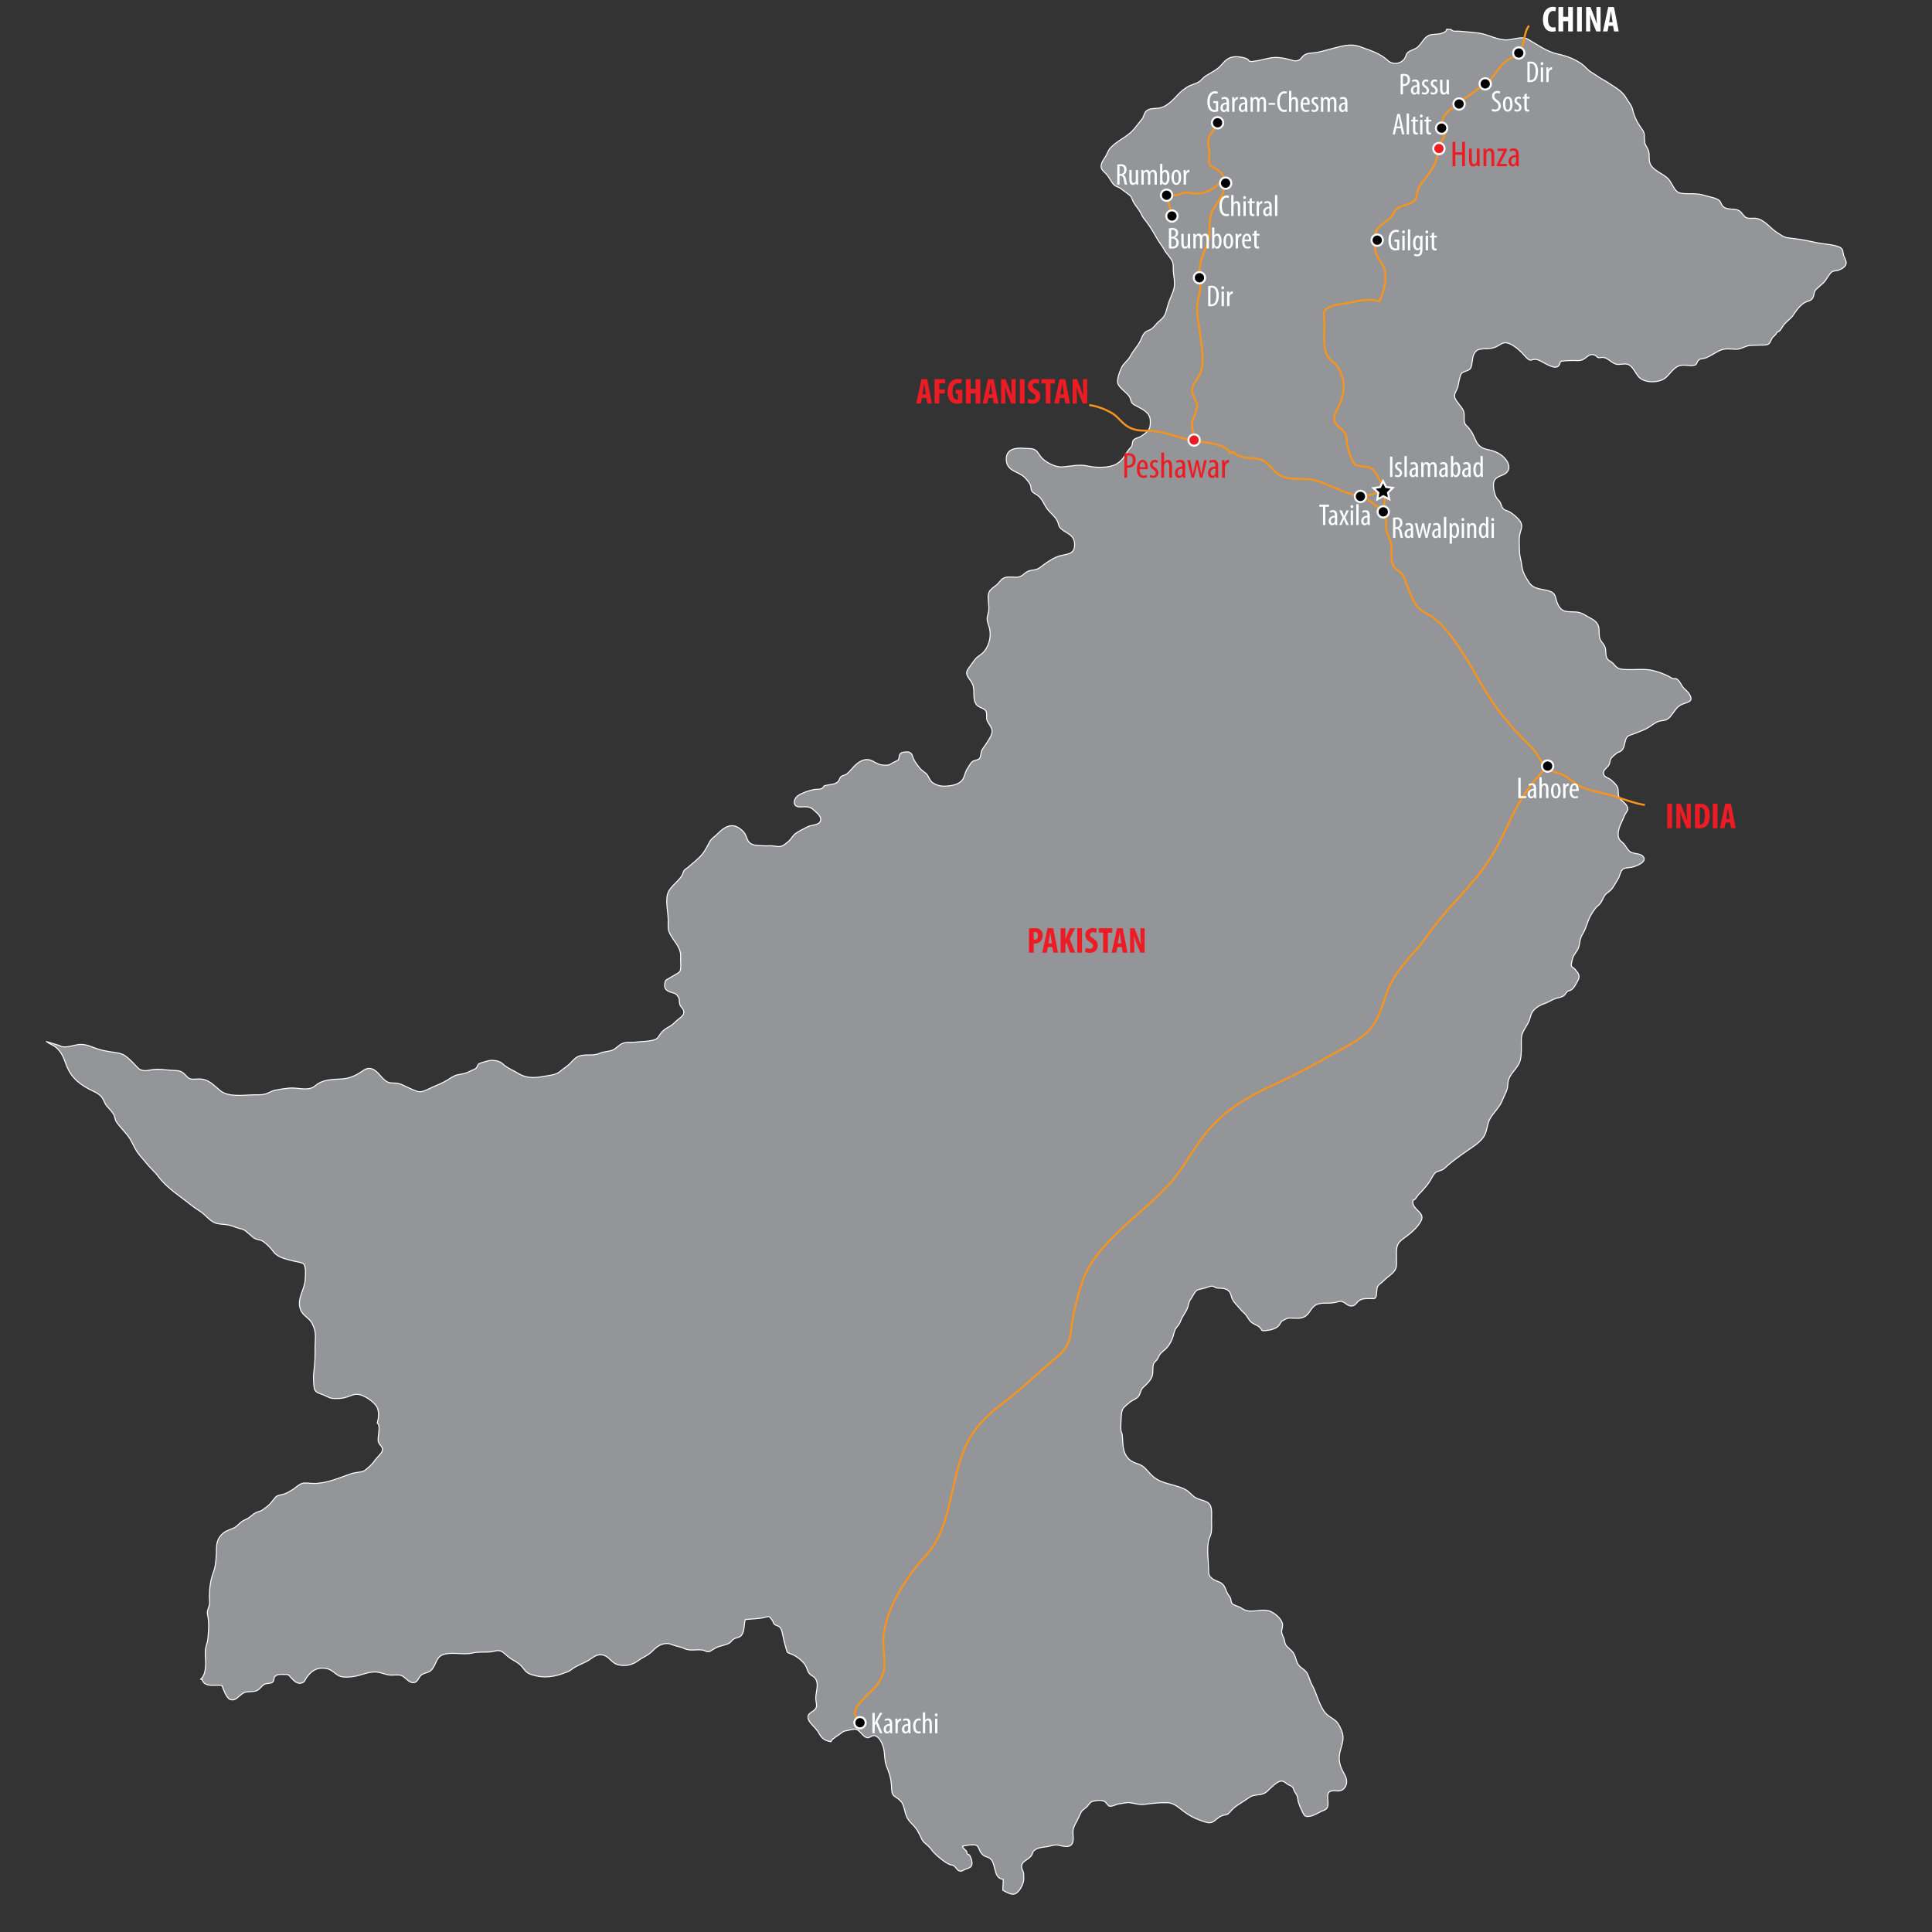 <?xml version="1.0" encoding="utf-8"?>
<!-- Generator: Adobe Illustrator 15.0.0, SVG Export Plug-In . SVG Version: 6.00 Build 0)  -->
<!DOCTYPE svg PUBLIC "-//W3C//DTD SVG 1.1//EN" "http://www.w3.org/Graphics/SVG/1.1/DTD/svg11.dtd">
<svg version="1.1" id="Layer_1" xmlns="http://www.w3.org/2000/svg" xmlns:xlink="http://www.w3.org/1999/xlink" x="0px" y="0px"
	 width="960px" height="960px" viewBox="0 0 960 960" enable-background="new 0 0 960 960" xml:space="preserve">
<rect x="0" y="0" width="960" height="960" fill="#333333" stroke="none"/>
<g id="PK_MAP">
	<path id="PAK" fill="#939598" stroke="#FFFFFF" stroke-width="0.5" stroke-linecap="round" stroke-linejoin="round" d="
		M100.459,834.552c1.049,4.125,6.707,2.438,9.803,2.924c0.652,1.805,2.256,6.214,3.979,6.926c3.045,1.257,4.654-2.303,7.031-3.316
		c1.893-0.806,4.324-0.205,6.188-0.973c1.666-0.686,2.202-2.001,3.67-3.035c1.055-0.741,3.537-0.507,4.219-1.093
		c1.371-1.189,0.044-2.417,2.018-3.533c1.109-0.627,2.298-0.416,3.572-0.431c2.856-0.029,2.223,0.135,4.012,1.963
		c1.354,1.383,2.844,2.988,5.032,2.256c1.652-0.554,1.406-1.406,2.474-2.854c2.426-3.29,5.15-4.939,9.133-4.415
		c3.477,0.457,4.671,2.801,7.197,3.891c1.732,0.753,4.979,0.475,6.754,0.229c4.014-0.562,7.865-2.789,12.095-2.206
		c2.028,0.278,3.774,1.157,5.806,1.415c1.854,0.237,4.344-0.366,6.042,0.267c1.974,0.735,4.136,4.444,6.843,3.328
		c1.313-0.542,1.881-2.602,2.953-3.533c1.203-1.046,2.9-1.052,4.117-1.787c3.296-1.995,2.809-6.797,6.416-8.238
		c4.491-1.796,10.287,0.155,14.84-0.94c3.17-0.759,6.047-0.29,9.221-0.595c1.766-0.17,3.405-1.113,5.225-0.267
		c1.42,0.659,3.221,2.704,4.641,3.606c1.666,1.063,3.953,2.156,5.291,3.656c1.662,1.863,2.171,3.325,4.838,4.225
		c6.588,2.221,11.721,1.175,17.719-1.125c1.446-0.554,1.785-0.861,3.023-1.767c2.453-1.781,5.494-2.622,7.879-4.134
		c2.133-1.351,4.202-3.451,7.389-2.543c3.041,0.867,4.073,4.052,7.378,4.802c3.868,0.879,7.225-0.053,10.213-2.326
		c1.485-1.131,3.239-1.802,4.858-2.947c2.453-1.734,3.227-3.545,6.193-4.74c3.85-1.55,5.059,0.261,8.852,1.014
		c1.566,0.311,2.192,0.817,3.607,1.257c2.611,0.812,5.404-0.023,8.107,0.387c1.17,0.179,1.991,1.063,3.326,0.776
		c0.533-0.117,2.541-1.529,3.205-1.849c2.303-1.116,4.6-1.242,6.705-2.329c0.871-0.448,1.342-1.535,2.26-2.06
		c1.639-0.938,2.825-0.56,3.893-1.937c1.486-1.91,1.227-5.502,1.811-7.726c3.129-0.387,6.333-0.337,9.409-1.02
		c2.733-0.604,2.162-1.04,4.003,1.298c0.539,0.677,0.379,1.269,1.02,1.96c0.699,0.75,2.049,0.735,2.857,1.658
		c0.742,0.847,1.01,2.109,1.23,3.149c0.516,2.435,0.918,4.356,1.652,6.785c0.953,3.161,0.224,2.212,3.383,3.577
		c2.332,1.011,5.01,3.167,6.395,5.364c0.76,1.207,0.888,2.695,1.721,3.791c1.158,1.515,2.848,1.608,3.68,3.612
		c1.107,2.651-0.268,6.041-0.299,8.836c-0.013,1.257,0.655,3.375,0.281,4.521c-0.812,2.484-4.486,2.396-4.139,5.353
		c0.264,2.259,4.047,5.016,5.15,7.075c1.507,2.815,2.896,4.154,6.253,4.726c0.374-1.327,3.357-2.997,4.482-3.844
		c1.617-1.21,1.723-1.403,3.716-1.749c1.053-0.185,3.197-0.826,4.212-0.589c2.245,0.524,3.61,4.189,5.919,4.192
		c1.2,0,2.158-1.474,3.719-0.964c1.946,0.636,3.295,3.498,3.875,5.273c1.053,3.223,0.471,6.812,1.754,9.967
		c1.549,3.809,2.329,6.448,2.465,10.825c0.15,4.925,2.084,3.519,4.751,6.659c1.872,2.203,1.63,6.325,3.551,8.962
		c1.247,1.705,2.549,2.663,3.786,4.292c0.744,0.981,1.215,2.065,1.804,3.067c0.396,0.668,1.095,2.467,1.577,3.12
		c1.227,1.658,2.791,2.247,4.232,4.269c1.561,2.18,3.951,4.104,6.082,5.689c1.068,0.797,2.127,1.453,3.366,1.937
		c0.698,0.272,1.081,0.108,1.784,0.56c0.905,0.586,1.318,1.752,2.285,2.309c1.445,0.835,2.206-0.082,3.143-0.483
		c0.922-0.396,2.645-0.75,3.213-1.632c0.966-1.491-0.098-4.547-0.98-5.681c-0.154-0.196-0.783-0.103-1.055-0.557
		c-0.203-0.334-0.064-0.882-0.225-1.125c-0.49-0.729-1.916-1.523-2.061-2.604c1.338-0.357,5.506-1.066,6.938-0.398
		c1.032,0.483,1.45,2.634,2.196,3.624c1.108,1.479,1.855,1.805,3.381,2.297c4.891,1.579,1.946,10.33,7.699,10.986
		c0.101,1.808-0.256,3.609-0.172,5.405c1.547,0.817,4.184,2.467,5.938,1.819c2.219-0.82,4.115-4.503,4.395-6.709
		c0.127-1.022,0.03-2.203-0.005-3.226c-0.044-1.362-0.597-1.638-0.861-2.651c-0.976-3.732,3.106-4.005,4.764-6.527
		c0.668-1.014,0.444-1.702,1.331-2.476c1.833-1.603,4.689-1.573,6.918-1.978c1.291-0.234,2.649-0.762,3.977-0.768
		c2.006-0.009,4.514,1.339,6.561,0.551c2.988-1.151,1.552-5.291,1.859-7.811c0.22-1.837,1.367-3.516,2.171-5.106
		c0.624-1.233,1.107-2.505,1.745-3.724c0.809-1.541,2.121-1.901,3.242-3.202c1.429-1.649,1.266-2.2,3.744-2.628
		c1.675-0.287,3.297-0.442,4.76,0.328c0.8,0.422,1.533,1.995,2.355,2.279c1.279,0.442,3.489-0.955,4.891-1.107
		c1.635-0.176,3.547-0.732,5.143-0.577c2.531,0.249,4.928,1.189,7.523,0.829c3.81-0.524,7.501-0.94,11.451-0.814
		c2.918,0.094,5.178,2.186,7.488,3.955c3.055,2.332,5.582,3.729,9.299,5.007c1.183,0.404,2.958,1.087,4.25,0.981
		c1.819-0.152,2.887-1.658,4.373-2.637c0.861-0.565,1.551-0.911,2.584-1.128c1.857-0.393,1.7-0.167,3.001-1.641
		c1.099-1.245,2.501-2.572,3.96-3.466c2.029-1.239,3.897-2.566,5.836-3.844c2.057-1.356,4.465-0.847,6.68-1.682
		c1.883-0.712,2.526-1.831,3.924-3.094c0.875-0.791,2.54-2.259,3.582-2.76c2.162-1.043,2.865-0.044,4.553,1.116
		c0.693,0.48,1.801,0.759,2.363,1.31c0.695,0.683,0.678,1.611,1.195,2.405c1.117,1.714,1.311,1.854,1.596,3.87
		c0.314,2.215,1.547,4.597,2.5,6.63c0.796,1.699,1.394,2.083,3.531,1.702c2.129-0.381,3.922-1.611,5.799-2.505
		c1-0.478,1.793-0.533,2.514-1.392c1.725-2.048-0.765-6.896,1.424-8.288c1.775-1.131,4.412,0.334,6.385-0.958
		c2.482-1.623,2.571-4.893,1.262-7.201c-1.916-3.384-3.278-6.296-2.74-10.213c0.488-3.568,2.525-6.926,1.496-10.67
		c-0.505-1.831-1.906-4.951-3.4-6.205c-2.079-1.752-4.158-2.394-5.814-4.843c-2.707-4.005-3.621-8.874-5.968-13.099
		c-1.054-1.893-1.441-4.301-2.624-6.064c-1.213-1.805-3.476-2.476-4.434-4.377c-1.127-2.244-1.107-4.491-3.015-6.413
		c-0.849-0.855-2.403-2.021-3.015-3.091c-0.439-0.776-0.475-2.101-0.795-2.968c-0.348-0.949-0.98-1.986-1.117-3.003
		c-0.206-1.518,0.726-3,0.339-4.512c-0.642-2.537-3.827-5.089-5.954-5.997c-3.107-1.321-7.217,0.062-10.473-0.176
		c-1.842-0.138-2.795-0.732-4.368-1.708c-1.257-0.779-3.282-0.976-4.206-2.051c-0.609-0.706-0.482-1.887-0.811-2.654
		c-0.397-0.932-1.219-1.723-1.686-2.704c-0.869-1.834-1.05-3.363-2.693-4.611c-1.38-1.049-2.988-1.148-4.421-2.206
		c-2.11-1.564-2.067-2.473-2.097-5.089c-0.053-4.409-0.865-9.334-0.048-13.661c0.216-1.146,0.868-2.273,1.173-3.39
		c0.619-2.285,0.374-4.796,0.374-7.151c0-2.218,0.253-4.717-0.387-6.683c-1.002-3.079-5.054-2.959-7.659-4.474
		c-1.711-0.993-3.023-3.006-4.979-4.008c-1.938-0.993-4.179-1.682-6.257-2.247c-4.053-1.104-7.32-1.849-10.346-4.729
		c-2.5-2.376-3.595-4.682-7.005-5.78c-1.705-0.548-3.278-1.137-4.601-2.525c-3.424-3.595-2.58-7.731-3.187-12.091
		c-0.069-0.478-0.483-1.219-0.58-1.893c-0.185-1.283-0.083-2.953-0.017-4.254c0.092-1.72,0.07-4.813,0.885-6.384
		c0.574-1.113,2.432-2.499,3.43-3.372c1.344-1.178,3.512-1.693,4.521-3.167c1.002-1.468,0.778-2.977,2.303-4.374
		c1.688-1.547,3.938-3.618,4.496-5.941c0.348-1.45,0.102-3.032,0.312-4.5c0.264-1.872,0.812-1.91,1.832-3.085
		c0.642-0.738,0.844-1.6,1.357-2.432c0.967-1.57,2.637-2.432,3.837-3.844c1.394-1.632,2.373-3.592,2.972-5.643
		c0.627-2.147,0.619-2.988,1.985-4.667c0.532-0.653,0.782-0.879,1.155-1.515c0.374-0.639,0.691-1.685,1.066-2.455
		c0.767-1.585,1.881-2.991,2.623-4.562c0.828-1.749,0.68-3.475,1.928-5.15c0.844-1.137,1.941-3.642,3.014-4.336
		c0.861-0.557,3.01-0.838,4.127-1.16c0.795-0.231,2.369-0.926,3.173-0.943c1.13-0.029,1.05,0.381,2.101,0.75
		c1.178,0.416,2.266,0.164,3.507,0.369c2.259,0.378,3.56,1.324,4.101,3.53c0.531,2.156,1.226,3.059,2.86,4.819
		c1.266,1.362,2.175,2.646,3.556,3.838c1.617,1.397,2.135,3.448,3.73,4.69c1.573,1.225,3.12,1.406,4.377,2.824
		c0.967,1.09,0.355,1.5,2.387,1.31c2.746-0.255,5.884-0.943,7.166-3.003c1.033-1.667,0.537-1.477,2.414-2.432
		c1.59-0.812,1.7-0.888,3.744-0.803c1.977,0.082,4.016,0.29,5.848-0.498c3.082-1.33,3.346-4.646,6.118-6.094
		c1.868-0.979,4.325-0.841,6.394-0.864c2.049-0.026,3.076-0.275,4.883-0.756c3.032-0.806,4.082,2.941,7.133,2.068
		c1.443-0.413,1.793-1.819,3.186-2.681c1.468-0.908,2.909-0.861,4.666-0.882c2.928-0.038,3.416,0.568,3.803-2.238
		c0.145-1.031,0.078-2.692,0.518-3.639c0.555-1.184,2.109-1.98,3.033-2.968c2.355-2.511,6.178-4.075,6.35-7.62
		c0.102-2.115-0.026-4.254,0-6.372c0.035-3.1,0.496-4.828,3.195-6.759c3.096-2.215,7.413-5.575,9.153-9.24
		c2.017-4.245-5.421-5.716-4.065-10.081c1.283-0.146,1.763-1.805,2.65-2.707c1.895-1.925,3.533-3.691,5.194-5.974
		c1.055-1.453,1.969-3.87,3.278-4.983c0.877-0.741,2.628-0.911,3.665-1.538c0.88-0.53,1.634-1.365,2.399-2.033
		c4.285-3.729,8.921-6.727,13.553-9.987c1.732-1.222,3.881-3.205,4.816-5.086c1.439-2.892,1.191-5.977,3.072-8.835
		c1.893-2.874,4.535-5.355,5.791-8.613c0.703-1.818,1.969-3.97,2.396-5.798c0.329-1.421,0.153-2.7,0.593-4.122
		c1.029-3.325,3.727-5.197,5.23-8.237c1.139-2.31,1.125-5.465,1.143-8.025c0.013-1.491-0.075-2.997,0.004-4.485
		c0.162-3.223,2.47-5.537,3.771-8.46c0.55-1.229,0.72-2.518,1.239-3.713c1.047-2.402,3.789-4.146,6.279-4.969
		c2.079-0.686,3.719-1.948,5.795-2.634c1.452-0.479,3.052-0.548,4.26-1.57c0.643-0.544,0.884-1.423,1.534-1.893
		c0.575-0.418,1.243-0.393,1.823-0.768c1.74-1.127,2.264-2.85,3.27-4.476c1.517-2.452,0.398-3.953-1.524-6.045
		c-0.475-0.519-1.329-0.817-1.522-1.315c-0.314-0.812,0.257-2.455,0.428-3.325c0.453-2.312,1.991-3.354,2.923-5.499
		c0.831-1.907,0.624-3.946,1.468-5.783c0.682-1.477,1.529-2.675,2.119-4.168c0.785-1.987,1.423-4.275,2.442-6.158
		c0.663-1.228,1.583-2.616,2.437-3.75c0.587-0.777,1.471-1.345,2.121-2.058c1.208-1.33,1.584-2.83,2.521-4.307
		c0.822-1.291,2.167-1.802,3.104-2.783c1.384-1.447,2.439-3.762,3.533-5.452c0.932-1.45,1.182-4.014,2.479-4.948
		c0.891-0.642,3.154-0.683,4.258-0.899c1.793-0.354,7.304-2.247,6.1-4.828c-1.081-2.317-5.096-1.638-6.799-2.897
		c-1.357-1.005-2.057-2.669-3.059-3.847c-1.01-1.187-2.191-1.544-2.676-3.188c-0.461-1.567-0.145-3.489,0.36-4.994
		c0.751-2.219,1.804-3.81,2.544-5.941c0.344-0.988,1.596-2.184,1.664-3.12c0.174-2.424-3.148-4.073-4.182-5.688
		c-1.063-1.66,0.021-4.055-1.287-5.953c-0.783-1.137-1.657-1.922-2.756-2.883c-1.415-1.236-3.432-1.274-3.793-2.967
		c-0.408-1.935,1.465-2.948,2.413-4.182c0.87-1.125,0.562-2.278,1.151-3.377c0.492-0.918,2.088-2.171,2.932-2.812
		c0.786-0.599,1.025-0.448,1.811-0.876c2.068-1.126,1.894-3.71,2.725-6.007c0.769-2.118,2.188-2.019,4.186-2.812
		c2.016-0.8,4.203-1.545,6.115-2.562c2.092-1.113,4.174-3.063,6.473-3.688c1.58-0.429,2.816-0.132,4.28-1.257
		c1.934-1.483,3.063-4.202,5.075-5.954c2.853-2.484,7.862-1.473,5.771-5.648c-0.796-1.591-1.828-2.275-3.032-3.466
		c-1.367-1.358-2.048-3.979-3.902-4.784c-0.453-0.195-1.046,0.13-1.504-0.006c-0.76-0.225-1.467-0.835-2.184-1.187
		c-2.795-1.371-6.16-2.607-9.232-3.102c-3.84-0.618-7.648-0.048-11.47-0.221c-1.604-0.073-3.479-0.038-4.86-0.961
		c-0.928-0.621-1.468-1.573-2.264-2.326c-0.676-0.644-1.788-1.046-2.373-1.708c-1.318-1.505-0.839-3.456-1.173-5.285
		c-0.369-2.035-1.688-2.88-2.544-4.512c-0.773-1.474-0.562-3.302-0.643-4.9c-0.224-4.48-3.383-5.175-6.908-7.357
		c-3.652-2.265-5.549-1.28-9.404-1.827c-2.386-0.338-3.727-2.242-4.559-4.472c-1.066-2.848-0.559-4.587-3.898-5.671
		c-3.816-1.239-7.71-0.616-10.162-4.478c-1.871-2.947-3.109-4.834-3.507-8.443c-0.272-2.464-1.132-4.42-1.125-7.116
		c0.005-2.312-0.272-4.819-0.005-7.104c0.334-2.819,2.07-4.887,0.363-7.489c-1.066-1.625-3.334-3.48-5.008-4.561
		c-1.063-0.686-2.518-0.78-3.375-1.671c-0.953-0.992-1.029-2.569-1.912-3.718c-0.839-1.098-1.41-1.377-1.922-2.653
		c-0.745-1.847-1.637-5.767-0.578-7.709c1.239-2.268,4.1-2.211,5.797-3.694c3.252-2.853,0.123-7.078-2.334-8.864
		c-1.977-1.434-4.043-2.268-6.402-2.708c-3.428-0.644-5.243-1.934-6.623-5.197c-0.993-2.352-1.832-4.057-3.502-5.953
		c-0.427-0.48-1.434-1.338-1.648-1.919c-0.857-2.302,0.314-4.667-0.976-6.888c-1.072-1.843-2.878-3.551-3.806-5.449
		c-1.111-2.268,0.893-3.814,1.387-6.188c0.314-1.497,0.512-2.889,0.925-4.307c0.809-2.766,1.02-2.282,3.585-3.386
		c1.354-0.584,1.807-0.771,2.225-2.562c0.537-2.287,0.303-5.329,2.25-7.154c1.125-1.052,2.949-1.087,4.416-1.156
		c2.488-0.112,3.679-0.074,5.889-1.155c1.512-0.741,2.475-1.746,4.072-1.833c2.824-0.152,6.541,3.116,8.488,5.054
		c0.979,0.976,2.607,3.28,3.941,3.582c0.496,0.111,1.508-0.375,2.065-0.396c1.921-0.064,3.164,0.861,4.816,1.718
		c1.89,0.978,5.994,3.485,7.471,1.303c1.278-1.9-0.382-1.992,2.54-2.253c1.443-0.129,2.857-0.196,4.326-0.196
		c1.742,0,3.663,0.299,5.232-0.541c2.127-1.135,3.014-3.223,5.866-2.065c0.668,0.271,0.821,0.888,1.437,1.109
		c0.844,0.305,2.027-0.178,2.912-0.002c2.301,0.456,3.883,2.812,6.242,3.349c1.758,0.403,3.947-0.525,5.652,0.069
		c2.961,1.028,3.906,5.206,6.244,6.962c3.154,2.369,9.457,2.224,12.484-0.256c2.088-1.711,3.393-4.165,5.836-5.549
		c2.729-1.547,5.295-0.226,8.135-0.63c2.175-0.311,1.107-1.57,2.742-2.812c0.781-0.596,2.412-0.554,3.375-0.93
		c2.586-1.014,4.799-2.774,7.336-3.834c2.34-0.977,4.871-0.578,7.332-0.452c2.91,0.152,4.664-1.763,7.594-1.919
		c1.262-0.067,2.496-0.028,3.758-0.135c1.34-0.119,3.678,0.196,4.891-0.431c1.223-0.633,1.369-2.358,2.307-3.425
		c0.855-0.976,1.666-1.254,2.066-2.546c2.013-0.469,2.457-2.519,3.658-3.934c1.496-1.759,3.452-2.919,4.582-4.747
		c1.268-2.047,3.277-4.649,5.326-5.897c2.236-1.365,3.81-0.605,4.701-3.612c0.408-1.374,0.203-2.092,1.33-3.207
		c1.004-0.993,2.143-1.855,3.17-2.805c1.754-1.614,2.373-3.356,3.802-5.079c1.313-1.592,2.47-0.976,4.101-1.565
		c1.602-0.58,3.814-1.843,3.774-3.671c-0.03-1.356-1.125-2.798-1.394-4.098c-0.373-1.8-0.162-2.96-2.135-3.786
		c-3.217-1.351-7.674-1.342-11.102-2.103c-4.732-1.05-9.197-1.907-14.041-2.389c-2.442-0.24-3.668-1.43-5.637-2.628
		c-3.598-2.183-6.228-6.639-10.873-7.131c-1.467-0.155-3.102,0.37-4.473-0.311c-1.346-0.668-2.097-2.343-3.16-3.155
		c-2.575-1.965-6.513-0.014-8.798-2.882c-0.638-0.798-0.622-1.852-1.573-2.559c-1.877-1.395-4.975-1.711-7.098-2.405
		c-2.238-0.729-4.064-0.814-6.398-0.878c-1.801-0.048-5.379,0.167-6.893-0.739c-2.015-1.21-3.113-4.746-4.727-6.513
		c-2.514-2.754-7.154-3.899-8.961-7.339c-1.164-2.212-0.175-4.811-1.094-7.102c-0.623-1.55-1.524-2.265-1.748-3.853
		c-0.356-2.505,0.334-4.279-1.358-6.542c-2.337-3.129-3.788-5.962-4.683-9.771c-0.521-2.221-1.927-3.483-3.021-5.446
		c-2.234-4.007-5.708-5.449-9.47-8.073c-1.167-0.812-2.485-1.359-3.722-2.209c-1.459-1.003-2.879-1.905-4.404-2.846
		c-1.713-1.057-2.799-2.631-4.381-3.823c-3.465-2.61-8.072-4.317-12.226-5.152c-5.151-1.037-10.243-4.735-14.673-7.284
		c-3.455-1.988-7.862,0.548-11.738,0.237c-4.693-0.375-8.763-2.964-13.367-3.434c-3.042-0.311-6.153-0.647-9.177-0.884
		c-1.239-0.095-3.208,0.406-3.968-0.791l-2.242-0.168c-0.096,0.87-0.896,1.608-2.988,2.18c-1.542,0.419-3.357,0.217-5.012,0.595
		c-2.994,0.68-4.16,4.022-6.299,6c-1.316,1.219-3.107,1.444-4.549,2.42c-1.564,1.061-1.152,2.101-2.113,3.454
		c-1.98,2.783-6.008,3.035-8.223,0.947c-3.885-3.666-8.64-4.993-13.531-6.807c-4.965-1.845-8.656-0.562-13.715,0.7
		c-2.852,0.715-5.744,1.683-8.592,2.115c-2.152,0.326-4.214,0.062-6.06,1.494c-1.2,0.935-1.372,2.203-3.357,2.561
		c-1.283,0.231-1.978-0.138-3.129-0.445c-2.602-0.697-5.229-1.301-7.963-1.186c-3.151,0.134-6.056,1.329-9.158,1.705
		c-0.892,0.107-2.29,0.51-3.159,0.196c-0.572-0.206-0.682-0.83-1.164-1.091c-1.267-0.686-2.875-0.989-4.338-1.128
		c-4.357-0.419-6.104,1.113-8.781,4.246c-1.936,2.264-5.281,3.731-7.812,5.393c-1.059,0.697-1.701,1.718-2.711,2.467
		c-1.829,1.359-4.383,1.667-6.399,2.997c-1.459,0.961-3.011,2.133-4.202,3.408c-2.518,2.688-5.699,6.307-9.609,6.949
		c-2.232,0.365-5.12-0.139-6.764,1.856c-0.729,0.882-0.9,2.563-1.709,3.562c-1.258,1.556-2.547,3.185-3.802,4.762
		c-2.835,3.56-7.229,5.361-10.433,8.177c-1.779,1.566-2.316,2.214-3.197,4.312c-0.902,2.145-2.911,3.948-2.969,6.339
		c-0.043,1.734,1.979,2.997,2.977,4.225c1.256,1.538,2.056,3.454,3.422,4.879c0.813,0.85,2.383,1.191,3.35,1.854
		c1.336,0.914,2.566,2.01,3.91,2.933c1.719,1.184,1.434,1.788,2.25,3.437c1.125,2.265,3.002,3.959,4.053,6.316
		c0.733,1.646,1.674,2.705,2.697,4.017c2.097,2.688,3.842,5.887,5.547,8.822c0.936,1.622,2.268,3.148,3.137,4.802
		c1.082,2.053,2.816,3.513,3.872,5.499c0.962,1.815,0.536,4.033,0.769,6.104c0.409,3.721,1.043,6.105-0.32,9.601
		c-0.934,2.383-2.092,4.91-2.742,7.374c-0.87,3.288-1.08,4.676-3.885,6.902c-1.573,1.248-2.58,3.135-4.254,4.14
		c-0.949,0.574-1.984,0.747-2.856,1.518c-1.406,1.233-1.747,3.05-2.602,4.623c-1.411,2.599-3.41,4.553-4.741,7.172
		c-1.112,2.189-3.334,3.519-4.32,5.578c-0.87,1.816-2.733,6.387-1.842,8.288c1.082,2.309,3.885,3.941,5.453,5.959
		c0.85,1.094,0.757,2.266,1.332,3.208c0.629,1.032,1.719,1.437,2.773,2.007c2.676,1.445,5.846,2.871,6.402,6.19
		c0.273,1.626,0.168,4.129-0.76,5.47c-0.765,1.104-2.457,2.303-3.56,3.062c-1.028,0.704-2.94,0.996-3.774,1.828
		c-0.924,0.924-0.562,2.154-1.094,3.22c-0.277,0.561-0.98,1.131-1.367,1.627c-0.818,1.052-1.481,2.155-2.158,3.239
		c-1.297,2.08-3.296,3.891-5.697,4.699c-3.723,1.255-8.98,1.076-12.518,0.272c-4.479-1.017-8.553,0.188-12.96,0.437
		c-3.327,0.188-8.407-2.414-10.468-5.1c-1.41-1.837-1.789-3.411-4.32-3.906c-1.045-0.207-2.338-0.085-3.41-0.189
		c-4.57-0.443-9.698,0.046-9.373,5.8c0.325,5.749,6.131,5.538,9.229,8.733c0.928,0.955,2.206,2.412,2.733,3.65
		c0.444,1.037,0.118,2.191,0.813,3.138c0.637,0.873,1.969,1.4,2.816,2.051c2.693,2.062,3.085,4.764,5.159,7.237
		c1.538,1.839,3.731,3.46,4.735,5.715c0.424,0.955,0.461,1.945,0.995,2.777c0.624,0.968,2.171,1.952,3.155,2.531
		c2.902,1.708,4.363,3.016,4.303,6.437c-0.092,5.239-4.733,4.21-8.623,5.736c-2.854,1.116-6.094,3.446-8.648,5.423
		c-2.092,1.614-4.209,0.858-6.306,2.03c-1.745,0.973-2.456,2.418-4.57,2.682c-2.303,0.289-5.444-0.654-7.523,0.731
		c-1.107,0.744-2.052,2.326-3.157,3.215c-1.853,1.493-3.961,2.557-4.115,5.27c-0.15,2.573,0.593,4.998,0.241,7.638
		c-0.158,1.184-0.703,2.438-0.761,3.625c-0.07,1.614,0.648,3.107,1.077,4.66c1.042,3.762,0.149,7.984-2.104,11.232
		c-1.617,2.326-3.762,2.71-5.366,5.043c-0.954,1.391-2.069,2.744-3.023,4.157c-2.21,3.274,0.997,4.705,2.196,7.734
		c1.367,3.456-0.311,7.171,1.93,10.081c1.24,1.608,3.41,1.569,4.522,2.953c0.923,1.147,0.153,3.31,0.675,4.748
		c0.621,1.72,2.279,3.188,2.506,5.043c0.265,2.206-1.484,4.408-2.525,6.143c-0.796,1.327-1.957,2.64-2.588,3.917
		c-0.537,1.099-0.281,2.933-1.068,3.867c-0.84,0.997-2.518,0.829-3.562,1.617c-0.938,0.709-1.417,1.91-2.085,2.845
		c-1.213,1.688-1.424,2.818-2.083,4.711c-1.345,3.856-5.928,4.485-9.343,4.649c-2.237,0.108-4.289-0.439-6.171-1.682
		c-1.783-1.178-1.889-3.439-3.59-4.825c-1.498-1.228-2.141-1.4-3.203-2.859c-0.879-1.204-1.902-2.438-2.584-3.785
		c-0.826-1.635-0.624-3.107-2.465-3.741c-0.861-0.296-3.135-0.082-3.895,0.422c-1.396,0.93-0.641,2.537-1.537,3.539
		c-0.242,0.272-2.097,1.02-2.624,1.304c-0.712,0.381-1.2,0.896-2.052,1.096c-1.227,0.288-3.477,0.123-4.674-0.296
		c-2.291-0.797-4.129-2.792-6.951-2.314c-2.992,0.507-5.149,2.824-6.942,4.888c-0.615,0.708-1.564,1.704-2.278,2.246
		c-0.816,0.621-2.09,0.634-2.832,1.327c-0.752,0.697-0.708,1.595-1.42,2.37c-1.404,1.532-3.981,1.483-5.857,1.893
		c-1.956,0.425-0.908,0.7-2.097,1.491c-1.065,0.713-2.737,0.375-3.915,0.596c-2.598,0.491-5.823,1.581-7.893,2.952
		c-2.501,1.655-3.08,5.444,0.377,5.689c1.587,0.111,3.252-0.264,4.805,0.129c1.656,0.414,2.398,1.434,3.664,2.505
		c1.582,1.346,3.625,3.832,1.134,5.578c-1.204,0.844-3.995,0.918-5.489,1.72c-1.77,0.949-4.262,2.104-5.928,3.325
		c-1.512,1.107-2.004,2.719-3.543,3.94c-1.449,1.148-2.607,2.42-4.508,2.493c-1.573,0.062-2.967-0.428-4.57-0.368
		c-2.166,0.081-4.328-0.006-6.473-0.203c-3.187-0.293-4.354-1.377-5.349-4.356c-0.646-1.928-1.851-3.066-3.516-4.218
		c-3.907-2.693-7.536-0.438-10.45,2.565c-1.578,1.626-3.338,2.505-4.373,4.51c-1.02,1.969-1.911,3.837-3.309,5.612
		c-2.241,2.851-4.72,4.472-7.277,6.794c-0.689,0.627-1.445,0.82-1.99,1.647c-0.55,0.835-0.666,1.959-1.293,2.841
		c-2.579,3.646-6.723,5.704-7.184,10.315c-0.41,4.113,0.619,7.753,0.614,11.868c0,1.682-0.229,3.779,0.413,5.364
		c1.83,4.513,6.131,7.359,5.774,12.718c-0.122,1.822,0.22,4.117-0.04,5.865c-0.254,1.706-1.234,1.822-2.755,2.781
		c-1.063,0.668-2.101,1.265-3.192,1.877c-1.654,0.929-1.594,0.8-1.883,2.444c-0.287,1.626,0.07,2.905,1.463,3.705
		c2.387,1.374,4.122,0.463,5.484,3.504c0.475,1.069,0.125,2.37,0.584,3.419c0.645,1.477,2.232,2.271,1.851,4.138
		c-0.334,1.637-2.425,2.681-3.562,3.761c-1.664,1.579-2.27,2.216-4.16,3.235c-1.19,0.644-2.654,1.679-3.516,2.806
		c-1.489,1.958-1.516,3.117-4.412,3.707c-1.735,0.354-3.381,0.509-5.181,0.598c-1.978,0.099-3.735,0.466-5.687,0.38
		c-1.551-0.067-2.799,0.053-4.029,0.589c-1.875,0.82-3.059,2.619-4.979,3.325c-2.044,0.747-4.126,0.586-6.275,1.538
		c-3.446,1.529-7.124,0.123-10.507,1.506c-1.688,0.687-2.84,2.177-4.057,3.428c-1.45,1.486-3.104,2.405-4.658,3.721
		c-2.053,1.746-3.428,1.937-6.057,2.389c-5.83,1.001-10.172,1.978-15.274-1.161c-2.017-1.242-4.267-2.121-6.2-3.521
		c-1.088-0.785-1.75-1.626-2.812-2.104c-1.648-0.741-4.25-1.017-5.992-0.483c-0.969,0.297-3.775,0.949-4.5,1.5
		c-0.691,0.521-0.617,1.383-1.202,1.986c-0.786,0.812-2.114,1.066-3.071,1.588c-2.137,1.172-3.564,1.316-5.999,1.778
		c-2.081,0.396-3.313,1.456-5.238,2.634c-2.224,1.359-4.706,2.362-7.159,3.408c-1.889,0.808-4.824,2.656-6.974,2.404
		c-1.564-0.182-3.542-1.257-4.992-1.869c-2.249-0.949-4.206-2.32-6.715-2.42c-2.127-0.084-3.274,0.127-5.122-1.288
		c-2.459-1.882-4.312-5.752-7.729-6.013c-2.008-0.155-3.52,1.403-5.197,2.392c-2.703,1.599-5.287,2.598-8.407,2.826
		c-4.808,0.354-9.624,0.136-13.395,3.398c-3.463,2.998-8.648,0.738-13.061,1.175c-2.214,0.22-4.641,0.601-6.821,1.041
		c-1.523,0.31-2.438,0.899-3.844,1.508c-1.974,0.853-3.907,0.794-6.021,0.788c-5.18-0.015-13.219,1.46-17.508-2.092
		c-3.432-2.842-5.736-5.728-10.445-5.783c-1.441-0.018-3.139,0.375-4.531-0.126c-1.524-0.551-2.258-2.051-3.576-2.999
		c-1.42-1.021-2.795-1.035-4.463-1.091c-3.681-0.122-7.676-1.069-11.297-0.287c-2.373,0.51-4.887,0.794-6.674-1.093
		c-1.952-2.065-4.035-4.392-6.452-6.055c-1.921-1.322-4.913-1.469-7.177-1.85c-1.946-0.325-3.932-0.686-5.818-1.271
		c-3.309-1.023-5.707-2.529-9.307-2.386c-2.549,0.103-7.783,2.329-10.082,0.562l-6.557-2.001c1.143,0.967,3.204,1.693,4.527,2.713
		c3.098,2.391,4.144,5.578,5.462,9.117c2.373,6.364,6.974,9.862,13.241,12.807c1.67,0.787,3.471,1.78,4.53,3.342
		c0.979,1.448,1.261,2.934,2.462,4.298c1.023,1.161,2.337,2.429,3.123,3.759c0.766,1.286,0.65,2.695,1.516,3.975
		c1.873,2.777,4.703,5.247,6.598,8.197c1.354,2.109,2.205,4.477,3.605,6.562c1.377,2.057,3.17,3.803,4.699,5.739
		c1.902,2.408,3.996,4.043,5.754,6.422c4.411,5.965,10.816,9.797,16.447,14.347c1.539,1.242,3.41,2.379,4.949,3.451
		c2.28,1.597,4.451,4.535,7.105,5.464c2.029,0.706,4.298,0.536,6.402,0.952c2.074,0.41,3.92,1.395,5.959,1.849
		c2.352,0.524,2.461,1.11,4.447,2.669c0.743,0.583,1.756,1.591,2.496,2.065c1.283,0.814,3.033,0.636,4.496,1.664
		c2.008,1.412,3.656,3.243,5.062,5.086c2.246,2.941,5.99,3.516,9.519,4.503c1.187,0.331,4.597,0.729,5.396,1.503
		c1.389,1.342,0.914,5.909,0.831,7.685c-0.244,5.2-4.158,9.328-2.488,14.604c0.849,2.687,2.723,3.627,4.598,5.49
		c1.178,1.169,1.512,2.232,2.157,3.735c1.308,3.032,0.628,6.697,0.64,9.926c0.011,3.993-0.029,8.004-0.587,11.962
		c-0.374,2.628-0.216,4.89,0.035,7.567c0.294,3.158,2.114,3.018,4.882,4.213c2.15,0.929,3.002,1.699,5.401,1.734
		c2.232,0.029,4.048-0.067,6.165-0.782c2.039-0.688,3.34-1.468,5.459-1.28c2.809,0.252,7.202,3.173,8.951,5.587
		c1.719,2.37,1.367,5.997,0.566,8.684c2.074,1.187-0.127,7.187,0.594,9.378c0.537,1.635,2.604,2.473,1.877,4.491
		c-0.527,1.456-2.822,3.396-3.73,4.755c-1.061,1.591-2.146,2.558-3.529,3.727c-1.16,0.979-1.383,1.433-3.046,1.802
		c-1.661,0.363-3.493,0.404-5.177,0.984c-6.1,2.118-12.01,4.852-18.602,4.843c-1.877-0.006-4.259-0.539-5.797,0
		c-1.688,0.595-3.23,2.162-4.518,2.991c-1.406,0.902-2.861,1.758-4.451,2.291c-1.775,0.595-3.222,0.328-4.426,1.837
		c-0.58,0.729-1.508,1.951-2.241,2.786c-1.048,1.192-2.507,2.194-3.902,3.229c-1.011,0.75-2.347,0.835-3.405,1.386
		c-1.367,0.715-2.413,1.846-3.701,2.695c-0.988,0.653-2.254,0.999-3.189,1.688c-1.697,1.248-2.308,2.49-4.4,3.369
		c-2.688,1.134-4.367,1.397-6.375,3.961c-2.432,3.103-1.684,6.363-1.99,10.022c-0.205,2.461-0.37,5.112-1.24,7.403
		c-1.547,4.061-2.065,7.849-2.158,12.267c-0.029,1.354,0.352,3.164,0.01,4.462c-0.58,2.194-1.367,2.845-0.844,5.256
		c0.816,3.773,0.406,7.746,0.092,11.561c-0.137,1.67-0.9,3.258-1.139,4.843c-0.395,2.651,0.146,5.549,0.018,8.232
		c-0.123,2.61-0.562,5.531-2.526,7.022L100.459,834.552z"/>
</g>
<g id="PK_PAT">
	<path fill="none" stroke="#F7941E" d="M817.332,400.002c-6.079-0.939-12.693-3.841-18.804-5.359
		c-4.565-1.135-11.124-2.297-15.116-4.983c-3.34-2.248-5.195-4.438-9.422-5.648c-2.599-0.744-4.769-1.203-6.417-3.252
		c-2.308-2.872-3.657-6.539-6.552-9.406c-6.451-6.393-12.287-12.61-17.642-20.038c-6.62-9.185-11.489-19.402-17.8-28.77
		c-3.839-5.699-7.978-11.577-13.521-15.755c-2.552-1.923-5.679-2.693-7.645-5.192c-2.404-3.055-3.865-6.98-5.178-10.597
		c-0.882-2.43-1.36-4.45-3.17-6.33c-1.075-1.118-2.829-1.907-3.578-3.22c-1.936-3.394-0.458-8.278-1.429-11.968
		c-0.783-2.977-2.478-4.536-2.31-7.802c0.138-2.673,0.083-3.507-1.266-5.423c-0.607-0.863-0.724-1.995-1.289-2.724
		c-1.228-1.582-3.552-2.81-5.065-4.163c-1.128-1.009-2.314-1.985-3.826-2.514c-1.86-0.651-4.096-0.816-6.036-1.394
		c-5.9-1.755-11.414-4.833-17.275-6.68c-5.94-1.872-13.454,0.642-18.768-3.134c-3.564-2.534-5.211-6.539-9.774-7.536
		c-3.453-0.755-10.521-0.166-12.516-3.587c-0.582,0.34-1.412,0.214-2.021,0.511c0.038-3.64-11.174-5.261-14.31-5.525
		c-4.609-0.389-10.521-2.266-15.135-3.61c-3.986-1.162-7.5-1.913-11.671-1.901c-3.807,0.01-6.917-0.284-10.129-2.501
		c-2.555-1.763-4.184-4.428-6.988-6.125c-3.347-2.024-7.516-3.605-11.432-4.124"/>
	<path fill="none" stroke="#F7941E" d="M604.75,60.5c0.101,3.606-2.54,4.206-3.866,7.313c-1.264,2.96-0.05,5.456,0.116,8.369
		c0.082,1.447-0.511,2.879-0.254,4.312c0.467,2.608,1.971,2.331,3.923,3.635c1.713,1.145,3.994,3.369,3.581,5.621"/>
	<path fill="none" stroke="#F7941E" d="M593.75,218c-0.228-2.434-1.669-4.652-1.513-7.15c0.139-2.229,1.339-3.955,1.942-6.063
		c0.385-1.349,0.922-2.759,0.539-4.275c-0.658-2.608-3.107-4.755-2.248-7.831c0.724-2.589,3.135-5.004,4.161-7.661
		c1.078-2.792,1.029-5.866,0.874-8.825c-0.273-5.22-1.257-10.32-1.957-15.48c-0.637-4.697-1.206-8.764,0.15-13.462
		c0.958-3.317,0.957-6.238,0.483-9.454c-0.814-5.542,1.177-10.486,3.378-15.56c1.855-4.273,1.177-8.333,1.628-12.887
		c0.513-5.174,3.485-7.669,5.757-11.858c1.284-2.369,1.206-5.062,1.805-7.493"/>
	<path fill="none" stroke="#F7941E" d="M687.75,253.5c0-3.066,0.695-6.904,0.006-9.805c-0.684-2.874-2.847-6.745-4.575-9.14
		c-2.371-3.285-4.189-2.376-7.799-3.056c-2.283-0.43-2.466-0.724-3.569-3.113c-1.182-2.559-2.258-5.876-2.568-8.648
		c-0.311-2.771-0.014-3.704-2.161-5.996c-1.856-1.981-4.621-3.196-4.114-6.312c0.392-2.407,2.401-5.591,3.274-8.038
		c1.26-3.532,1.874-7.392,1.025-11.094c-0.468-2.044-1.487-4.461-2.733-6.156c-2.21-3.006-4.956-3.796-5.834-7.444
		c-1.258-5.224-0.435-10.569-0.702-15.885c-0.133-2.648-0.881-4.1,1.726-5.759c2.259-1.438,4.995-1.713,7.459-2.054
		c6.377-0.882,11.825-3.213,18.262-1.253c1.935-4.43,3.449-9.48,2.828-14.502c-0.556-4.495-4.64-6.786-5.022-11.503
		c-0.21-2.585-0.641-6.619,0.536-8.98c1.719-3.45,6.034-4.582,8.053-7.827c1.23-1.979,1.549-3.133,3.919-4.192
		c1.96-0.875,4.1-1.07,5.948-2.251c1.965-1.255,1.944-1.943,2.293-3.999c0.375-2.213,0.973-3.553,2.413-5.481
		c3.074-4.119,7.209-8.712,7.787-14.023c0.221-2.029,0.03-3.224,0.808-5.045c0.634-1.486,2.119-2.711,2.636-4.12
		c1.032-2.812-1.593-5.181-0.862-8.242c0.879-3.685,5.029-5.827,7.656-8.073c2.601-2.223,6.066-4.161,8.888-6.563
		c2.707-2.304,5.645-3.292,7.995-6.252c2.536-3.194,5.095-7.774,8.93-9.51c2.546-1.152,3.43-1.538,5.063-4.113
		c2.554-4.024,1.757-8.807,4.437-12.319"/>
	<path fill="none" stroke="#F7941E" d="M769,381c-8.988,8.628-13.658,16.006-18.794,26.953c-4.8,10.229-8.569,17.892-15.741,26.93
		c-7.98,10.057-17.421,18.706-24.85,29.52c-5.751,8.37-14.191,15.343-18.68,24.598c-3.034,6.258-4.386,13.645-8.073,19.644
		c-4.418,7.188-13.499,11.042-20.645,15.172c-9.28,5.362-19.583,10.695-29.318,15.22c-12.939,6.013-22.905,11.51-32.449,22.481
		c-6.425,7.386-10.603,15.894-16.635,23.522c-13.365,16.9-39.132,31.105-46.065,52.013c-2.329,7.024-4.683,15.99-5.464,23.295
		c-0.93,8.699-3.058,10.563-10.048,16.455c-8.317,7.01-15.946,14.479-24.605,21.018c-7.75,5.852-14.077,12.359-17.981,21.149
		c-7.859,17.696-6.624,40.01-19.761,54.196c-10.073,10.877-21.59,28.644-20.937,44.083c0.395,9.313,2.32,13.866-4.784,21.773
		c-2.64,2.938-12.309,10.624-8.617,14.093c0.136,0.949-0.183,2.317,0.114,3.22"/>
	<path fill="none" stroke="#F7941E" d="M675.834,247c1.933-1.106,4.357-0.622,6.375-1.455c1.536-0.634,3.1-1.401,4.792-1.545"/>
	<path fill="none" stroke="#F7941E" d="M608.999,91.333c-2.228,0-3.34,0.016-5.108,1.455c-2.256,1.835-5.225,3.115-8.205,3.345
		c-2.37,0.182-4.703-0.646-7.019-0.466c-1.12,0.087-1.646,0.481-2.668,0.888c-1.836,0.73-4.057,0.445-6,0.445"/>
	<path fill="none" stroke="#F7941E" d="M582.332,107.333c0.113-1.945-0.854-3.601-1.338-5.414c-0.434-1.622-0.391-3.421-0.828-4.919
		"/>
</g>
<g id="PK_CIT">
	<g>
		<rect x="691.301" y="256.872" fill="none" width="109.26" height="25.517"/>
		<path fill="#FFFFFF" d="M692.216,257.292c0.479-0.135,1.08-0.195,1.649-0.195c1.006,0,1.756,0.21,2.28,0.72
			c0.495,0.51,0.705,1.185,0.705,1.98c0,1.29-0.6,2.13-1.62,2.61v0.03c0.75,0.225,1.14,0.945,1.35,2.265
			c0.24,1.38,0.436,2.235,0.586,2.55h-1.171c-0.149-0.3-0.345-1.26-0.539-2.49c-0.226-1.395-0.66-1.905-1.65-1.905h-0.45v4.395
			h-1.14V257.292z M693.355,261.956h0.495c1.095,0,1.83-0.81,1.83-2.025c0-1.17-0.48-1.89-1.71-1.905
			c-0.24,0-0.465,0.015-0.615,0.06V261.956z"/>
		<path fill="#FFFFFF" d="M702.175,265.601c0,0.555,0.015,1.185,0.075,1.65h-1.035l-0.075-0.765h-0.045
			c-0.314,0.555-0.825,0.885-1.455,0.885c-0.96,0-1.71-0.81-1.71-2.07c0-1.83,1.455-2.625,3.09-2.64v-0.225
			c0-0.975-0.255-1.635-1.154-1.635c-0.45,0-0.855,0.135-1.2,0.375l-0.255-0.81c0.314-0.225,0.975-0.48,1.694-0.48
			c1.455,0,2.07,0.945,2.07,2.565V265.601z M701.05,263.486c-0.6,0-1.995,0.12-1.995,1.695c0,0.96,0.48,1.29,0.885,1.29
			c0.511,0,0.931-0.375,1.065-1.095c0.03-0.135,0.045-0.285,0.045-0.42V263.486z"/>
		<path fill="#FFFFFF" d="M704.245,259.991l0.705,3.555c0.15,0.78,0.3,1.56,0.391,2.31h0.06c0.105-0.75,0.285-1.59,0.45-2.28
			l0.84-3.585h0.885l0.795,3.48c0.181,0.81,0.346,1.575,0.465,2.385h0.061c0.09-0.765,0.225-1.515,0.39-2.34l0.69-3.525h1.154
			l-1.829,7.26h-0.945l-0.84-3.525c-0.181-0.705-0.285-1.35-0.405-2.175h-0.03c-0.12,0.855-0.255,1.53-0.42,2.22l-0.87,3.48h-0.975
			l-1.77-7.26H704.245z"/>
		<path fill="#FFFFFF" d="M715.841,265.601c0,0.555,0.015,1.185,0.075,1.65h-1.035l-0.075-0.765h-0.045
			c-0.314,0.555-0.825,0.885-1.455,0.885c-0.96,0-1.71-0.81-1.71-2.07c0-1.83,1.455-2.625,3.09-2.64v-0.225
			c0-0.975-0.255-1.635-1.154-1.635c-0.45,0-0.855,0.135-1.2,0.375l-0.255-0.81c0.314-0.225,0.975-0.48,1.694-0.48
			c1.455,0,2.07,0.945,2.07,2.565V265.601z M714.716,263.486c-0.6,0-1.995,0.12-1.995,1.695c0,0.96,0.48,1.29,0.885,1.29
			c0.511,0,0.931-0.375,1.065-1.095c0.03-0.135,0.045-0.285,0.045-0.42V263.486z"/>
		<path fill="#FFFFFF" d="M717.476,256.872h1.155v10.379h-1.155V256.872z"/>
		<path fill="#FFFFFF" d="M720.326,262.256c0-1.11-0.045-1.755-0.06-2.265h1.02l0.06,0.93h0.03c0.405-0.765,0.976-1.035,1.545-1.035
			c1.275,0,2.101,1.335,2.101,3.72c0,2.7-1.11,3.765-2.25,3.765c-0.69,0-1.08-0.435-1.275-0.84h-0.03v3.6h-1.14V262.256z
			 M721.466,264.596c0,0.21,0.016,0.42,0.061,0.6c0.225,1.035,0.75,1.215,1.064,1.215c0.96,0,1.275-1.32,1.275-2.775
			c0-1.5-0.36-2.76-1.29-2.76c-0.525,0-1.005,0.645-1.065,1.305c-0.029,0.165-0.045,0.36-0.045,0.555V264.596z"/>
		<path fill="#FFFFFF" d="M727.57,258.116c0,0.45-0.27,0.75-0.705,0.75c-0.375,0-0.659-0.3-0.659-0.75c0-0.45,0.3-0.75,0.675-0.75
			C727.301,257.366,727.57,257.667,727.57,258.116z M726.325,267.251v-7.26h1.155v7.26H726.325z"/>
		<path fill="#FFFFFF" d="M729.085,261.866c0-0.855-0.045-1.29-0.06-1.875h1.005l0.06,0.885h0.03c0.315-0.585,0.9-0.99,1.665-0.99
			c1.005,0,1.755,0.735,1.755,2.49v4.875h-1.155v-4.665c0-0.87-0.164-1.725-1.005-1.725c-0.479,0-0.944,0.405-1.079,1.17
			c-0.046,0.18-0.061,0.405-0.061,0.66v4.56h-1.155V261.866z"/>
		<path fill="#FFFFFF" d="M739.525,256.872v8.64c0,0.495,0.045,1.32,0.06,1.74h-0.989l-0.075-0.9h-0.045
			c-0.24,0.51-0.75,1.02-1.53,1.02c-1.215,0-2.1-1.32-2.1-3.72c0-2.565,1.064-3.765,2.175-3.765c0.54,0,1.05,0.24,1.335,0.855h0.03
			v-3.87H739.525z M738.386,262.766c0-0.15,0-0.33-0.016-0.48c-0.074-0.765-0.524-1.41-1.08-1.41c-0.96,0-1.289,1.334-1.289,2.775
			c0,1.53,0.39,2.76,1.229,2.76c0.36,0,0.854-0.195,1.11-1.245c0.029-0.135,0.045-0.3,0.045-0.48V262.766z"/>
		<path fill="#FFFFFF" d="M742.39,258.116c0,0.45-0.27,0.75-0.705,0.75c-0.375,0-0.659-0.3-0.659-0.75c0-0.45,0.3-0.75,0.675-0.75
			C742.12,257.366,742.39,257.667,742.39,258.116z M741.145,267.251v-7.26h1.155v7.26H741.145z"/>
	</g>
	<g>
		<rect x="689.801" y="226.621" fill="none" width="109.26" height="25.516"/>
		<path fill="#FFFFFF" d="M691.855,226.889v10.109h-1.154v-10.109H691.855z"/>
		<path fill="#FFFFFF" d="M693.355,235.798c0.255,0.165,0.705,0.375,1.17,0.375c0.645,0,1.064-0.405,1.064-1.05
			c0-0.555-0.194-0.93-0.93-1.425c-0.945-0.6-1.455-1.23-1.455-2.055c0-1.185,0.87-2.01,1.995-2.01c0.57,0,0.99,0.195,1.29,0.375
			l-0.3,0.87c-0.285-0.195-0.585-0.33-0.976-0.33c-0.614,0-0.93,0.45-0.93,0.93c0,0.479,0.18,0.75,0.9,1.245
			c0.84,0.54,1.5,1.2,1.5,2.205c0,1.455-0.99,2.16-2.19,2.16c-0.525,0-1.11-0.165-1.425-0.42L693.355,235.798z"/>
		<path fill="#FFFFFF" d="M697.885,226.619h1.155v10.379h-1.155V226.619z"/>
		<path fill="#FFFFFF" d="M704.575,235.348c0,0.555,0.015,1.185,0.075,1.65h-1.035l-0.075-0.765h-0.045
			c-0.314,0.555-0.825,0.885-1.455,0.885c-0.96,0-1.71-0.81-1.71-2.07c0-1.83,1.455-2.625,3.09-2.64v-0.225
			c0-0.975-0.255-1.635-1.154-1.635c-0.45,0-0.855,0.135-1.2,0.375l-0.255-0.81c0.314-0.225,0.975-0.48,1.694-0.48
			c1.455,0,2.07,0.945,2.07,2.565V235.348z M703.45,233.233c-0.6,0-1.995,0.12-1.995,1.695c0,0.96,0.48,1.29,0.885,1.29
			c0.511,0,0.931-0.375,1.065-1.095c0.03-0.135,0.045-0.285,0.045-0.42V233.233z"/>
		<path fill="#FFFFFF" d="M706.21,231.613c0-0.855-0.045-1.29-0.06-1.875h1.005l0.06,0.9h0.03c0.315-0.585,0.87-1.005,1.635-1.005
			c0.676,0,1.245,0.315,1.516,1.11h0.029c0.195-0.36,0.45-0.66,0.721-0.825c0.284-0.195,0.63-0.285,1.005-0.285
			c0.975,0,1.739,0.705,1.739,2.565v4.8h-1.14v-4.545c0-0.945-0.135-1.86-1.02-1.86c-0.48,0-0.9,0.405-1.065,1.095
			c-0.03,0.18-0.045,0.405-0.045,0.645v4.665h-1.14v-4.755c0-0.795-0.135-1.65-1.005-1.65c-0.48,0-0.945,0.405-1.08,1.185
			c-0.03,0.18-0.045,0.39-0.045,0.615v4.605h-1.141V231.613z"/>
		<path fill="#FFFFFF" d="M719.335,235.348c0,0.555,0.015,1.185,0.075,1.65h-1.035l-0.075-0.765h-0.045
			c-0.314,0.555-0.825,0.885-1.455,0.885c-0.96,0-1.71-0.81-1.71-2.07c0-1.83,1.455-2.625,3.09-2.64v-0.225
			c0-0.975-0.255-1.635-1.154-1.635c-0.45,0-0.855,0.135-1.2,0.375l-0.255-0.81c0.314-0.225,0.975-0.48,1.694-0.48
			c1.455,0,2.07,0.945,2.07,2.565V235.348z M718.21,233.233c-0.6,0-1.995,0.12-1.995,1.695c0,0.96,0.48,1.29,0.885,1.29
			c0.511,0,0.931-0.375,1.065-1.095c0.03-0.135,0.045-0.285,0.045-0.42V233.233z"/>
		<path fill="#FFFFFF" d="M720.955,226.619h1.14v3.99h0.03c0.375-0.72,0.915-0.975,1.545-0.975c1.14,0,1.98,1.29,1.98,3.675
			c0,2.61-1.08,3.81-2.205,3.81c-0.766,0-1.155-0.45-1.44-1.065h-0.06l-0.075,0.945h-0.975c0.015-0.42,0.06-1.245,0.06-1.74V226.619
			z M722.095,234.448c0,0.165,0.016,0.315,0.045,0.45c0.271,1.065,0.766,1.26,1.096,1.26c0.93,0,1.26-1.26,1.26-2.805
			c0-1.455-0.345-2.729-1.29-2.729c-0.54,0-0.975,0.66-1.08,1.29c-0.015,0.165-0.03,0.33-0.03,0.495V234.448z"/>
		<path fill="#FFFFFF" d="M730.779,235.348c0,0.555,0.015,1.185,0.075,1.65h-1.035l-0.075-0.765h-0.045
			c-0.314,0.555-0.825,0.885-1.455,0.885c-0.96,0-1.71-0.81-1.71-2.07c0-1.83,1.455-2.625,3.09-2.64v-0.225
			c0-0.975-0.255-1.635-1.154-1.635c-0.45,0-0.855,0.135-1.2,0.375l-0.255-0.81c0.314-0.225,0.975-0.48,1.694-0.48
			c1.455,0,2.07,0.945,2.07,2.565V235.348z M729.654,233.233c-0.6,0-1.995,0.12-1.995,1.695c0,0.96,0.48,1.29,0.886,1.29
			c0.51,0,0.93-0.375,1.064-1.095c0.03-0.135,0.045-0.285,0.045-0.42V233.233z"/>
		<path fill="#FFFFFF" d="M736.779,226.619v8.64c0,0.495,0.045,1.32,0.06,1.74h-0.989l-0.075-0.9h-0.045
			c-0.24,0.51-0.75,1.02-1.53,1.02c-1.215,0-2.1-1.32-2.1-3.72c0-2.565,1.064-3.765,2.175-3.765c0.54,0,1.05,0.24,1.335,0.855h0.03
			v-3.87H736.779z M735.64,232.513c0-0.15,0-0.33-0.016-0.48c-0.074-0.765-0.524-1.41-1.08-1.41c-0.96,0-1.289,1.334-1.289,2.775
			c0,1.53,0.39,2.76,1.229,2.76c0.36,0,0.854-0.195,1.11-1.245c0.029-0.135,0.045-0.3,0.045-0.48V232.513z"/>
	</g>
	<g>
		<rect x="605.424" y="96.935" fill="none" width="109.26" height="25.517"/>
		<path fill="#FFFFFF" d="M610.749,107.131c-0.315,0.165-0.825,0.27-1.455,0.27c-1.965,0-3.39-1.59-3.39-5.024
			c0-3.99,1.979-5.265,3.584-5.265c0.601,0,1.051,0.12,1.245,0.255l-0.255,0.975c-0.24-0.105-0.479-0.21-1.005-0.21
			c-1.08,0-2.354,1.05-2.354,4.14c0,3.09,1.14,4.11,2.385,4.11c0.435,0,0.81-0.105,1.05-0.21L610.749,107.131z"/>
		<path fill="#FFFFFF" d="M611.783,96.932h1.155v3.915h0.03c0.149-0.255,0.375-0.48,0.615-0.645c0.255-0.165,0.555-0.255,0.96-0.255
			c0.914,0,1.694,0.72,1.694,2.55v4.815h-1.155v-4.68c0-0.885-0.194-1.71-0.975-1.71c-0.54,0-0.945,0.39-1.125,1.155
			c-0.03,0.15-0.045,0.36-0.045,0.54v4.695h-1.155V96.932z"/>
		<path fill="#FFFFFF" d="M619.104,98.177c0,0.45-0.27,0.75-0.705,0.75c-0.375,0-0.659-0.3-0.659-0.75c0-0.45,0.3-0.75,0.675-0.75
			C618.834,97.427,619.104,97.727,619.104,98.177z M617.858,107.312v-7.26h1.155v7.26H617.858z"/>
		<path fill="#FFFFFF" d="M622.028,98.357v1.695h1.396v0.87h-1.396v4.32c0,0.945,0.33,1.2,0.75,1.2c0.195,0,0.345-0.015,0.465-0.045
			l0.061,0.885c-0.21,0.075-0.48,0.12-0.855,0.12c-0.465,0-0.87-0.12-1.14-0.435c-0.3-0.33-0.435-0.825-0.435-1.83v-4.215h-0.886
			v-0.87h0.886v-1.23L622.028,98.357z"/>
		<path fill="#FFFFFF" d="M624.429,101.927c0-0.615-0.045-1.335-0.06-1.875h1.034l0.061,1.155h0.03
			c0.239-0.69,0.854-1.26,1.529-1.26c0.09,0,0.165,0,0.24,0.015v1.17c-0.075,0-0.15,0-0.24,0c-0.734,0-1.274,0.675-1.395,1.5
			c-0.03,0.195-0.045,0.42-0.045,0.66v4.02h-1.155V101.927z"/>
		<path fill="#FFFFFF" d="M631.898,105.662c0,0.555,0.015,1.185,0.075,1.65h-1.035l-0.075-0.765h-0.045
			c-0.314,0.555-0.825,0.885-1.455,0.885c-0.96,0-1.71-0.81-1.71-2.07c0-1.83,1.455-2.625,3.09-2.64v-0.225
			c0-0.975-0.255-1.635-1.154-1.635c-0.45,0-0.855,0.135-1.2,0.375l-0.255-0.81c0.314-0.225,0.975-0.48,1.694-0.48
			c1.455,0,2.07,0.945,2.07,2.565V105.662z M630.773,103.547c-0.6,0-1.995,0.12-1.995,1.695c0,0.96,0.48,1.29,0.886,1.29
			c0.51,0,0.93-0.375,1.064-1.095c0.03-0.135,0.045-0.285,0.045-0.42V103.547z"/>
		<path fill="#FFFFFF" d="M633.533,96.932h1.155v10.379h-1.155V96.932z"/>
	</g>
	<g>
		<rect x="579.925" y="113.062" fill="none" width="109.259" height="25.516"/>
		<path fill="#FFFFFF" d="M580.839,113.48c0.479-0.12,1.035-0.195,1.68-0.195c0.915,0,1.695,0.195,2.235,0.705
			c0.435,0.405,0.66,1.005,0.66,1.725c0,1.035-0.57,1.845-1.561,2.235v0.045c1.17,0.315,1.875,1.26,1.875,2.58
			c0,0.84-0.27,1.515-0.72,2.01c-0.57,0.645-1.515,0.915-2.67,0.915c-0.735,0-1.186-0.045-1.5-0.105V113.48z M581.979,117.62h0.525
			c0.944,0,1.755-0.72,1.755-1.785c0-0.93-0.436-1.65-1.665-1.65c-0.27,0-0.48,0.03-0.615,0.075V117.62z M581.979,122.524
			c0.135,0.03,0.33,0.06,0.585,0.06c1.186,0,1.965-0.705,1.965-2.01c0-1.395-0.96-2.055-2.04-2.07h-0.51V122.524z"/>
		<path fill="#FFFFFF" d="M591.369,121.459c0,0.795,0.045,1.44,0.06,1.98h-1.005l-0.09-0.765h-0.03
			c-0.21,0.36-0.765,0.885-1.545,0.885c-1.26,0-1.77-0.99-1.77-2.79v-4.59h1.154v4.425c0,1.14,0.181,1.98,0.976,1.98
			c0.675,0,0.975-0.63,1.035-0.96c0.045-0.195,0.06-0.42,0.06-0.66v-4.785h1.155V121.459z"/>
		<path fill="#FFFFFF" d="M592.988,118.055c0-0.855-0.045-1.29-0.06-1.875h1.005l0.06,0.9h0.03c0.315-0.585,0.87-1.005,1.635-1.005
			c0.676,0,1.245,0.315,1.516,1.11h0.029c0.195-0.36,0.45-0.66,0.721-0.825c0.284-0.195,0.63-0.285,1.005-0.285
			c0.975,0,1.739,0.705,1.739,2.565v4.8h-1.14v-4.545c0-0.945-0.135-1.86-1.02-1.86c-0.48,0-0.9,0.405-1.065,1.095
			c-0.03,0.18-0.045,0.405-0.045,0.645v4.665h-1.14v-4.755c0-0.795-0.135-1.65-1.005-1.65c-0.48,0-0.945,0.405-1.08,1.185
			c-0.03,0.18-0.045,0.39-0.045,0.615v4.605h-1.141V118.055z"/>
		<path fill="#FFFFFF" d="M602.273,113.06h1.14v3.99h0.03c0.375-0.72,0.915-0.975,1.545-0.975c1.14,0,1.98,1.29,1.98,3.675
			c0,2.61-1.08,3.81-2.205,3.81c-0.766,0-1.155-0.45-1.44-1.065h-0.06l-0.075,0.945h-0.975c0.015-0.42,0.06-1.245,0.06-1.74V113.06z
			 M603.413,120.89c0,0.165,0.016,0.315,0.045,0.45c0.271,1.065,0.766,1.26,1.096,1.26c0.93,0,1.26-1.26,1.26-2.805
			c0-1.455-0.345-2.729-1.29-2.729c-0.54,0-0.975,0.66-1.08,1.29c-0.015,0.165-0.03,0.33-0.03,0.495V120.89z"/>
		<path fill="#FFFFFF" d="M612.728,119.81c0,2.805-1.29,3.75-2.415,3.75c-1.305,0-2.354-1.185-2.354-3.735
			c0-2.64,1.185-3.75,2.43-3.75C611.692,116.075,612.728,117.29,612.728,119.81z M609.113,119.81c0,1.2,0.21,2.835,1.26,2.835
			c0.989,0,1.199-1.695,1.199-2.835c0-1.11-0.21-2.82-1.229-2.82C609.308,116.99,609.113,118.7,609.113,119.81z"/>
		<path fill="#FFFFFF" d="M614.003,118.055c0-0.615-0.045-1.335-0.06-1.875h1.034l0.061,1.155h0.03
			c0.239-0.69,0.854-1.26,1.529-1.26c0.09,0,0.165,0,0.24,0.015v1.17c-0.075,0-0.15,0-0.24,0c-0.734,0-1.274,0.675-1.395,1.5
			c-0.03,0.195-0.045,0.42-0.045,0.66v4.02h-1.155V118.055z"/>
		<path fill="#FFFFFF" d="M618.338,119.915c0,2.235,0.885,2.7,1.71,2.7c0.51,0,0.915-0.12,1.2-0.27l0.194,0.84
			c-0.405,0.21-1.02,0.345-1.604,0.345c-1.74,0-2.641-1.425-2.641-3.645c0-2.34,1.006-3.81,2.46-3.81c1.471,0,2.07,1.56,2.07,3.18
			c0,0.285-0.015,0.48-0.03,0.66H618.338z M620.617,119.06c0.016-1.44-0.524-2.085-1.079-2.085c-0.766,0-1.141,1.095-1.186,2.085
			H620.617z"/>
		<path fill="#FFFFFF" d="M624.383,114.485v1.695h1.396v0.87h-1.396v4.32c0,0.945,0.33,1.2,0.75,1.2
			c0.195,0,0.345-0.015,0.465-0.045l0.061,0.885c-0.21,0.075-0.48,0.12-0.855,0.12c-0.465,0-0.87-0.12-1.14-0.435
			c-0.3-0.33-0.435-0.825-0.435-1.83v-4.215h-0.886v-0.87h0.886v-1.23L624.383,114.485z"/>
	</g>
	<g>
		<rect x="599.426" y="45.164" fill="none" width="109.259" height="25.517"/>
		<path fill="#FFFFFF" d="M605.29,55.288c-0.421,0.18-1.155,0.345-1.785,0.345c-0.885,0-1.71-0.24-2.385-0.975
			c-0.735-0.78-1.23-2.175-1.216-4.035c0.016-3.945,2.025-5.28,3.811-5.28c0.63,0,1.125,0.12,1.425,0.285l-0.255,0.99
			c-0.271-0.135-0.615-0.24-1.155-0.24c-1.26,0-2.625,1.005-2.625,4.14c0,3.12,1.186,4.125,2.4,4.125c0.39,0,0.614-0.06,0.705-0.12
			v-3.3h-1.306v-0.96h2.386V55.288z"/>
		<path fill="#FFFFFF" d="M610.675,53.893c0,0.555,0.015,1.185,0.075,1.65h-1.035l-0.075-0.765h-0.045
			c-0.314,0.555-0.825,0.885-1.455,0.885c-0.96,0-1.71-0.81-1.71-2.07c0-1.83,1.455-2.625,3.09-2.64v-0.225
			c0-0.975-0.255-1.635-1.154-1.635c-0.45,0-0.855,0.135-1.2,0.375l-0.255-0.81c0.314-0.225,0.975-0.48,1.694-0.48
			c1.455,0,2.07,0.945,2.07,2.565V53.893z M609.55,51.778c-0.6,0-1.995,0.12-1.995,1.695c0,0.96,0.48,1.29,0.885,1.29
			c0.511,0,0.931-0.375,1.065-1.095c0.03-0.135,0.045-0.285,0.045-0.42V51.778z"/>
		<path fill="#FFFFFF" d="M612.295,50.158c0-0.615-0.045-1.335-0.06-1.875h1.034l0.061,1.155h0.03c0.239-0.69,0.854-1.26,1.529-1.26
			c0.09,0,0.165,0,0.24,0.015v1.17c-0.075,0-0.15,0-0.24,0c-0.734,0-1.274,0.675-1.395,1.5c-0.03,0.195-0.045,0.42-0.045,0.66v4.02
			h-1.155V50.158z"/>
		<path fill="#FFFFFF" d="M619.765,53.893c0,0.555,0.015,1.185,0.075,1.65h-1.035l-0.075-0.765h-0.045
			c-0.314,0.555-0.825,0.885-1.455,0.885c-0.96,0-1.71-0.81-1.71-2.07c0-1.83,1.455-2.625,3.09-2.64v-0.225
			c0-0.975-0.255-1.635-1.154-1.635c-0.45,0-0.855,0.135-1.2,0.375L616,48.658c0.314-0.225,0.975-0.48,1.694-0.48
			c1.455,0,2.07,0.945,2.07,2.565V53.893z M618.64,51.778c-0.6,0-1.995,0.12-1.995,1.695c0,0.96,0.48,1.29,0.885,1.29
			c0.511,0,0.931-0.375,1.065-1.095c0.03-0.135,0.045-0.285,0.045-0.42V51.778z"/>
		<path fill="#FFFFFF" d="M621.399,50.158c0-0.855-0.045-1.29-0.06-1.875h1.005l0.06,0.9h0.03c0.315-0.585,0.87-1.005,1.635-1.005
			c0.676,0,1.245,0.315,1.516,1.11h0.029c0.195-0.36,0.45-0.66,0.721-0.825c0.284-0.195,0.63-0.285,1.005-0.285
			c0.975,0,1.739,0.705,1.739,2.565v4.8h-1.14v-4.545c0-0.945-0.135-1.86-1.02-1.86c-0.48,0-0.9,0.405-1.065,1.095
			c-0.03,0.18-0.045,0.405-0.045,0.645v4.665h-1.14v-4.755c0-0.795-0.135-1.65-1.005-1.65c-0.48,0-0.945,0.405-1.08,1.185
			c-0.03,0.18-0.045,0.39-0.045,0.615v4.605h-1.141V50.158z"/>
		<path fill="#FFFFFF" d="M633.624,51.178v0.885h-3.284v-0.885H633.624z"/>
		<path fill="#FFFFFF" d="M639.489,55.362c-0.315,0.165-0.825,0.27-1.455,0.27c-1.965,0-3.39-1.59-3.39-5.024
			c0-3.99,1.979-5.265,3.584-5.265c0.601,0,1.051,0.12,1.245,0.255l-0.255,0.975c-0.24-0.105-0.479-0.21-1.005-0.21
			c-1.08,0-2.354,1.05-2.354,4.14c0,3.09,1.14,4.11,2.385,4.11c0.435,0,0.81-0.105,1.05-0.21L639.489,55.362z"/>
		<path fill="#FFFFFF" d="M640.523,45.163h1.155v3.915h0.03c0.149-0.255,0.375-0.48,0.615-0.645c0.255-0.165,0.555-0.255,0.96-0.255
			c0.914,0,1.694,0.72,1.694,2.55v4.815h-1.155v-4.68c0-0.885-0.194-1.71-0.975-1.71c-0.54,0-0.945,0.39-1.125,1.155
			c-0.03,0.15-0.045,0.36-0.045,0.54v4.695h-1.155V45.163z"/>
		<path fill="#FFFFFF" d="M647.409,52.018c0,2.235,0.885,2.7,1.71,2.7c0.51,0,0.915-0.12,1.2-0.27l0.194,0.84
			c-0.404,0.21-1.02,0.345-1.604,0.345c-1.74,0-2.64-1.425-2.64-3.645c0-2.34,1.005-3.81,2.459-3.81c1.471,0,2.07,1.56,2.07,3.18
			c0,0.285-0.015,0.48-0.03,0.66H647.409z M649.688,51.163c0.016-1.44-0.524-2.085-1.079-2.085c-0.766,0-1.141,1.095-1.186,2.085
			H649.688z"/>
		<path fill="#FFFFFF" d="M651.85,54.342c0.255,0.165,0.705,0.375,1.17,0.375c0.645,0,1.064-0.405,1.064-1.05
			c0-0.555-0.194-0.93-0.93-1.425c-0.945-0.6-1.455-1.23-1.455-2.055c0-1.185,0.87-2.01,1.995-2.01c0.57,0,0.99,0.195,1.29,0.375
			l-0.3,0.87c-0.285-0.195-0.585-0.33-0.976-0.33c-0.614,0-0.93,0.45-0.93,0.93c0,0.479,0.18,0.75,0.9,1.245
			c0.84,0.54,1.5,1.2,1.5,2.205c0,1.455-0.99,2.16-2.19,2.16c-0.525,0-1.11-0.165-1.425-0.42L651.85,54.342z"/>
		<path fill="#FFFFFF" d="M656.379,50.158c0-0.855-0.045-1.29-0.06-1.875h1.005l0.06,0.9h0.03c0.315-0.585,0.87-1.005,1.635-1.005
			c0.676,0,1.245,0.315,1.516,1.11h0.029c0.195-0.36,0.45-0.66,0.721-0.825c0.284-0.195,0.63-0.285,1.005-0.285
			c0.975,0,1.739,0.705,1.739,2.565v4.8h-1.14v-4.545c0-0.945-0.135-1.86-1.02-1.86c-0.48,0-0.9,0.405-1.065,1.095
			c-0.03,0.18-0.045,0.405-0.045,0.645v4.665h-1.14v-4.755c0-0.795-0.135-1.65-1.005-1.65c-0.48,0-0.945,0.405-1.08,1.185
			c-0.03,0.18-0.045,0.39-0.045,0.615v4.605h-1.141V50.158z"/>
		<path fill="#FFFFFF" d="M669.504,53.893c0,0.555,0.015,1.185,0.075,1.65h-1.035l-0.075-0.765h-0.045
			c-0.314,0.555-0.825,0.885-1.455,0.885c-0.96,0-1.71-0.81-1.71-2.07c0-1.83,1.455-2.625,3.09-2.64v-0.225
			c0-0.975-0.255-1.635-1.154-1.635c-0.45,0-0.855,0.135-1.2,0.375l-0.255-0.81c0.314-0.225,0.975-0.48,1.694-0.48
			c1.455,0,2.07,0.945,2.07,2.565V53.893z M668.379,51.778c-0.6,0-1.995,0.12-1.995,1.695c0,0.96,0.48,1.29,0.886,1.29
			c0.51,0,0.93-0.375,1.064-1.095c0.03-0.135,0.045-0.285,0.045-0.42V51.778z"/>
	</g>
	<g>
		<rect x="554.236" y="81.372" fill="none" width="109.26" height="25.517"/>
		<path fill="#FFFFFF" d="M555.151,81.792c0.479-0.135,1.08-0.195,1.649-0.195c1.006,0,1.756,0.21,2.28,0.72
			c0.495,0.51,0.705,1.185,0.705,1.98c0,1.29-0.6,2.13-1.62,2.61v0.03c0.75,0.225,1.14,0.945,1.35,2.265
			c0.24,1.38,0.436,2.235,0.586,2.55h-1.171c-0.149-0.3-0.345-1.26-0.539-2.49c-0.226-1.395-0.66-1.905-1.65-1.905h-0.45v4.395
			h-1.14V81.792z M556.291,86.456h0.495c1.095,0,1.83-0.81,1.83-2.025c0-1.17-0.48-1.89-1.71-1.905c-0.24,0-0.465,0.015-0.615,0.06
			V86.456z"/>
		<path fill="#FFFFFF" d="M565.531,89.771c0,0.795,0.045,1.44,0.06,1.98h-1.005l-0.09-0.765h-0.03
			c-0.21,0.36-0.765,0.885-1.545,0.885c-1.26,0-1.77-0.99-1.77-2.79v-4.59h1.154v4.425c0,1.14,0.181,1.98,0.976,1.98
			c0.675,0,0.975-0.63,1.035-0.96c0.045-0.195,0.06-0.42,0.06-0.66v-4.785h1.155V89.771z"/>
		<path fill="#FFFFFF" d="M567.15,86.366c0-0.855-0.045-1.29-0.06-1.875h1.005l0.06,0.9h0.03c0.315-0.585,0.87-1.005,1.635-1.005
			c0.676,0,1.245,0.315,1.516,1.11h0.029c0.195-0.36,0.45-0.66,0.721-0.825c0.284-0.195,0.63-0.285,1.005-0.285
			c0.975,0,1.739,0.705,1.739,2.565v4.8h-1.14v-4.545c0-0.945-0.135-1.86-1.02-1.86c-0.48,0-0.9,0.405-1.065,1.095
			c-0.03,0.18-0.045,0.405-0.045,0.645v4.665h-1.14v-4.755c0-0.795-0.135-1.65-1.005-1.65c-0.48,0-0.945,0.405-1.08,1.185
			c-0.03,0.18-0.045,0.39-0.045,0.615v4.605h-1.141V86.366z"/>
		<path fill="#FFFFFF" d="M576.436,81.372h1.14v3.99h0.03c0.375-0.72,0.915-0.975,1.545-0.975c1.14,0,1.98,1.29,1.98,3.675
			c0,2.61-1.08,3.81-2.205,3.81c-0.766,0-1.155-0.45-1.44-1.065h-0.06l-0.075,0.945h-0.975c0.015-0.42,0.06-1.245,0.06-1.74V81.372z
			 M577.575,89.201c0,0.165,0.016,0.315,0.045,0.45c0.271,1.065,0.766,1.26,1.096,1.26c0.93,0,1.26-1.26,1.26-2.805
			c0-1.455-0.345-2.729-1.29-2.729c-0.54,0-0.975,0.66-1.08,1.29c-0.015,0.165-0.03,0.33-0.03,0.495V89.201z"/>
		<path fill="#FFFFFF" d="M586.89,88.121c0,2.805-1.29,3.75-2.415,3.75c-1.305,0-2.354-1.185-2.354-3.735
			c0-2.64,1.185-3.75,2.43-3.75C585.854,84.386,586.89,85.601,586.89,88.121z M583.275,88.121c0,1.2,0.21,2.835,1.26,2.835
			c0.989,0,1.199-1.695,1.199-2.835c0-1.11-0.21-2.82-1.229-2.82C583.47,85.301,583.275,87.011,583.275,88.121z"/>
		<path fill="#FFFFFF" d="M588.165,86.366c0-0.615-0.045-1.335-0.06-1.875h1.034l0.061,1.155h0.03c0.239-0.69,0.854-1.26,1.529-1.26
			c0.09,0,0.165,0,0.24,0.015v1.17c-0.075,0-0.15,0-0.24,0c-0.734,0-1.274,0.675-1.395,1.5c-0.03,0.195-0.045,0.42-0.045,0.66v4.02
			h-1.155V86.366z"/>
	</g>
	<g>
		<rect x="689.424" y="113.997" fill="none" width="109.256" height="25.517"/>
		<path fill="#FFFFFF" d="M695.287,124.121c-0.421,0.18-1.155,0.345-1.785,0.345c-0.885,0-1.71-0.24-2.385-0.975
			c-0.735-0.78-1.23-2.175-1.215-4.035c0.015-3.945,2.024-5.28,3.81-5.28c0.63,0,1.125,0.12,1.425,0.285l-0.255,0.99
			c-0.271-0.135-0.615-0.24-1.155-0.24c-1.26,0-2.625,1.005-2.625,4.14c0,3.12,1.186,4.125,2.4,4.125c0.39,0,0.614-0.06,0.705-0.12
			v-3.3h-1.306v-0.96h2.386V124.121z"/>
		<path fill="#FFFFFF" d="M698.062,115.241c0,0.45-0.27,0.75-0.705,0.75c-0.375,0-0.659-0.3-0.659-0.75c0-0.45,0.3-0.75,0.675-0.75
			C697.792,114.491,698.062,114.792,698.062,115.241z M696.816,124.376v-7.26h1.155v7.26H696.816z"/>
		<path fill="#FFFFFF" d="M699.576,113.997h1.155v10.379h-1.155V113.997z"/>
		<path fill="#FFFFFF" d="M706.821,123.446c0,1.905-0.239,2.625-0.72,3.165c-0.435,0.48-1.109,0.765-1.935,0.765
			c-0.615,0-1.215-0.15-1.59-0.36l0.27-0.9c0.285,0.15,0.765,0.315,1.35,0.315c0.915,0,1.485-0.57,1.485-2.22v-0.735h-0.03
			c-0.239,0.57-0.779,0.885-1.395,0.885c-1.29,0-2.13-1.455-2.13-3.584c0-2.67,1.215-3.765,2.295-3.765
			c0.765,0,1.125,0.51,1.35,0.915h0.03l0.06-0.81h1.021c-0.016,0.495-0.061,1.14-0.061,2.265V123.446z M705.682,119.621
			c0-0.18-0.015-0.375-0.06-0.525c-0.12-0.495-0.391-1.095-1.051-1.095c-0.84,0-1.289,1.125-1.289,2.729
			c0,1.845,0.585,2.685,1.289,2.685c0.36,0,0.811-0.165,1.035-1.035c0.061-0.225,0.075-0.45,0.075-0.66V119.621z"/>
		<path fill="#FFFFFF" d="M709.671,115.241c0,0.45-0.27,0.75-0.705,0.75c-0.375,0-0.659-0.3-0.659-0.75c0-0.45,0.3-0.75,0.675-0.75
			C709.401,114.491,709.671,114.792,709.671,115.241z M708.426,124.376v-7.26h1.155v7.26H708.426z"/>
		<path fill="#FFFFFF" d="M712.596,115.421v1.695h1.396v0.87h-1.396v4.32c0,0.945,0.33,1.2,0.75,1.2
			c0.195,0,0.345-0.015,0.465-0.045l0.061,0.885c-0.21,0.075-0.48,0.12-0.855,0.12c-0.465,0-0.87-0.12-1.14-0.435
			c-0.3-0.33-0.435-0.825-0.435-1.83v-4.215h-0.886v-0.87h0.886v-1.23L712.596,115.421z"/>
	</g>
	<g>
		<rect x="720.677" y="70.122" fill="none" width="109.26" height="25.517"/>
		<path fill="#ED1C24" d="M723.143,70.441v5.204h3.403v-5.204h1.386v12.136h-1.386v-5.672h-3.403v5.672h-1.387V70.441H723.143z"/>
		<path fill="#ED1C24" d="M735.204,80.2c0,0.954,0.054,1.729,0.071,2.376h-1.206l-0.108-0.918h-0.036
			c-0.252,0.432-0.918,1.062-1.854,1.062c-1.512,0-2.124-1.188-2.124-3.349v-5.509h1.386v5.312c0,1.368,0.217,2.376,1.171,2.376
			c0.811,0,1.17-0.756,1.242-1.152c0.054-0.234,0.072-0.504,0.072-0.792v-5.744h1.387V80.2z"/>
		<path fill="#ED1C24" d="M737.146,76.113c0-1.026-0.055-1.548-0.072-2.25h1.206l0.072,1.062h0.036
			c0.378-0.702,1.08-1.188,1.998-1.188c1.207,0,2.107,0.882,2.107,2.989v5.852h-1.387v-5.6c0-1.044-0.198-2.071-1.206-2.071
			c-0.576,0-1.135,0.486-1.297,1.404c-0.054,0.216-0.072,0.486-0.072,0.792v5.474h-1.386V76.113z"/>
		<path fill="#ED1C24" d="M743.752,81.73l2.755-5.402c0.216-0.432,0.504-0.9,0.685-1.278v-0.036h-3.098v-1.152h4.646v0.918
			l-2.719,5.312c-0.252,0.432-0.504,0.9-0.702,1.296v0.036h3.403v1.152h-4.97V81.73z"/>
		<path fill="#ED1C24" d="M754.661,80.596c0,0.666,0.019,1.422,0.09,1.98h-1.242l-0.09-0.918h-0.054
			c-0.378,0.667-0.99,1.062-1.747,1.062c-1.152,0-2.053-0.972-2.053-2.485c0-2.197,1.747-3.151,3.709-3.169v-0.27
			c0-1.17-0.306-1.962-1.386-1.962c-0.54,0-1.026,0.162-1.44,0.45l-0.307-0.973c0.379-0.27,1.171-0.576,2.035-0.576
			c1.746,0,2.484,1.134,2.484,3.079V80.596z M753.311,78.057c-0.72,0-2.395,0.144-2.395,2.035c0,1.152,0.576,1.549,1.062,1.549
			c0.612,0,1.116-0.45,1.278-1.314c0.036-0.162,0.054-0.342,0.054-0.504V78.057z"/>
	</g>
	<g>
		<rect x="740.8" y="44.999" fill="none" width="109.259" height="25.515"/>
		<path fill="#FFFFFF" d="M741.474,54.04c0.33,0.225,0.945,0.405,1.44,0.405c1.064,0,1.694-0.69,1.694-1.709
			c0-0.93-0.54-1.5-1.335-2.1c-0.81-0.555-1.904-1.5-1.904-2.805c0-1.53,1.064-2.655,2.67-2.655c0.63,0,1.17,0.195,1.409,0.375
			l-0.27,0.99c-0.255-0.18-0.675-0.345-1.2-0.345c-1.005,0-1.47,0.75-1.47,1.44c0,1.005,0.525,1.395,1.485,2.085
			c1.215,0.855,1.755,1.785,1.755,2.91c0,1.74-1.216,2.835-2.835,2.835c-0.69,0-1.41-0.225-1.695-0.435L741.474,54.04z"/>
		<path fill="#FFFFFF" d="M751.583,51.745c0,2.805-1.29,3.75-2.415,3.75c-1.305,0-2.354-1.185-2.354-3.735
			c0-2.64,1.185-3.75,2.43-3.75C750.548,48.01,751.583,49.225,751.583,51.745z M747.969,51.745c0,1.2,0.21,2.835,1.26,2.835
			c0.989,0,1.199-1.695,1.199-2.835c0-1.11-0.21-2.82-1.229-2.82C748.163,48.925,747.969,50.635,747.969,51.745z"/>
		<path fill="#FFFFFF" d="M752.679,54.175c0.255,0.165,0.705,0.375,1.17,0.375c0.645,0,1.064-0.405,1.064-1.05
			c0-0.555-0.194-0.93-0.93-1.425c-0.945-0.6-1.455-1.23-1.455-2.055c0-1.185,0.87-2.01,1.995-2.01c0.57,0,0.99,0.195,1.29,0.375
			l-0.3,0.87c-0.285-0.195-0.585-0.33-0.976-0.33c-0.614,0-0.93,0.45-0.93,0.93c0,0.479,0.18,0.75,0.9,1.245
			c0.84,0.54,1.5,1.2,1.5,2.205c0,1.455-0.99,2.16-2.19,2.16c-0.525,0-1.11-0.165-1.425-0.42L752.679,54.175z"/>
		<path fill="#FFFFFF" d="M758.618,46.42v1.695h1.396v0.87h-1.396v4.32c0,0.945,0.33,1.2,0.75,1.2c0.195,0,0.345-0.015,0.465-0.045
			l0.061,0.885c-0.21,0.075-0.48,0.12-0.855,0.12c-0.465,0-0.87-0.12-1.14-0.435c-0.3-0.33-0.435-0.825-0.435-1.83v-4.215h-0.886
			v-0.87h0.886v-1.23L758.618,46.42z"/>
	</g>
	<g>
		<rect x="758.051" y="30.374" fill="none" width="109.259" height="25.515"/>
		<path fill="#FFFFFF" d="M758.965,30.791c0.435-0.135,0.975-0.195,1.545-0.195c1.064,0,1.814,0.27,2.37,0.765
			c0.779,0.675,1.364,1.98,1.364,4.095c0,2.31-0.569,3.57-1.215,4.275c-0.66,0.735-1.619,1.08-2.79,1.08
			c-0.465,0-0.944-0.03-1.274-0.105V30.791z M760.104,39.82c0.165,0.03,0.33,0.03,0.436,0.03c1.274,0,2.505-0.93,2.505-4.365
			c0-2.55-0.78-3.945-2.4-3.945c-0.18,0-0.39,0.015-0.54,0.06V39.82z"/>
		<path fill="#FFFFFF" d="M766.869,31.615c0,0.45-0.27,0.75-0.705,0.75c-0.375,0-0.659-0.3-0.659-0.75c0-0.45,0.3-0.75,0.675-0.75
			C766.6,30.865,766.869,31.166,766.869,31.615z M765.624,40.75v-7.26h1.155v7.26H765.624z"/>
		<path fill="#FFFFFF" d="M768.369,35.365c0-0.615-0.045-1.335-0.06-1.875h1.034l0.061,1.155h0.03c0.239-0.69,0.854-1.26,1.529-1.26
			c0.09,0,0.165,0,0.24,0.015v1.17c-0.075,0-0.15,0-0.24,0c-0.734,0-1.274,0.675-1.395,1.5c-0.03,0.195-0.045,0.42-0.045,0.66v4.02
			h-1.155V35.365z"/>
	</g>
	<g>
		<rect x="753.551" y="386.2" fill="none" width="109.259" height="25.515"/>
		<path fill="#FFFFFF" d="M754.45,386.468h1.154v9.134h2.835v0.975h-3.989V386.468z"/>
		<path fill="#FFFFFF" d="M763.3,394.927c0,0.555,0.015,1.185,0.075,1.65h-1.035l-0.075-0.765h-0.045
			c-0.314,0.555-0.825,0.885-1.455,0.885c-0.96,0-1.71-0.81-1.71-2.07c0-1.83,1.455-2.625,3.09-2.64v-0.225
			c0-0.975-0.255-1.635-1.154-1.635c-0.45,0-0.855,0.135-1.2,0.375l-0.255-0.81c0.314-0.225,0.975-0.48,1.694-0.48
			c1.455,0,2.07,0.945,2.07,2.565V394.927z M762.175,392.812c-0.6,0-1.995,0.12-1.995,1.695c0,0.96,0.48,1.29,0.885,1.29
			c0.511,0,0.931-0.375,1.065-1.095c0.03-0.135,0.045-0.285,0.045-0.42V392.812z"/>
		<path fill="#FFFFFF" d="M764.935,386.198h1.155v3.915h0.03c0.149-0.255,0.375-0.48,0.615-0.645
			c0.255-0.165,0.555-0.255,0.96-0.255c0.914,0,1.694,0.72,1.694,2.55v4.815h-1.155v-4.68c0-0.885-0.194-1.71-0.975-1.71
			c-0.54,0-0.945,0.39-1.125,1.155c-0.03,0.15-0.045,0.36-0.045,0.54v4.695h-1.155V386.198z"/>
		<path fill="#FFFFFF" d="M775.465,392.947c0,2.805-1.29,3.75-2.415,3.75c-1.305,0-2.354-1.185-2.354-3.735
			c0-2.64,1.185-3.75,2.43-3.75C774.43,389.212,775.465,390.427,775.465,392.947z M771.851,392.947c0,1.2,0.21,2.835,1.26,2.835
			c0.989,0,1.199-1.695,1.199-2.835c0-1.11-0.21-2.82-1.229-2.82C772.045,390.127,771.851,391.837,771.851,392.947z"/>
		<path fill="#FFFFFF" d="M776.74,391.192c0-0.615-0.045-1.335-0.06-1.875h1.034l0.061,1.155h0.03c0.239-0.69,0.854-1.26,1.529-1.26
			c0.09,0,0.165,0,0.24,0.015v1.17c-0.075,0-0.15,0-0.24,0c-0.734,0-1.274,0.675-1.395,1.5c-0.03,0.195-0.045,0.42-0.045,0.66v4.02
			h-1.155V391.192z"/>
		<path fill="#FFFFFF" d="M781.075,393.052c0,2.235,0.885,2.7,1.71,2.7c0.51,0,0.915-0.12,1.2-0.27l0.194,0.84
			c-0.404,0.21-1.02,0.345-1.604,0.345c-1.74,0-2.64-1.425-2.64-3.645c0-2.34,1.005-3.81,2.459-3.81c1.471,0,2.07,1.56,2.07,3.18
			c0,0.285-0.015,0.48-0.03,0.66H781.075z M783.354,392.197c0.016-1.44-0.524-2.085-1.079-2.085c-0.766,0-1.141,1.095-1.186,2.085
			H783.354z"/>
	</g>
	<g>
		<rect x="432.578" y="850.862" fill="none" width="109.258" height="25.518"/>
		<path fill="#FFFFFF" d="M433.492,851.131h1.14v4.8h0.03c0.24-0.42,0.435-0.825,0.63-1.215l1.89-3.585h1.275l-2.475,4.319
			l2.535,5.79h-1.245l-2.07-4.875l-0.57,0.976v3.899h-1.14V851.131z"/>
		<path fill="#FFFFFF" d="M443.317,859.59c0,0.556,0.015,1.186,0.075,1.65h-1.035l-0.075-0.765h-0.045
			c-0.315,0.555-0.825,0.885-1.455,0.885c-0.96,0-1.71-0.811-1.71-2.07c0-1.83,1.455-2.625,3.09-2.64v-0.225
			c0-0.976-0.255-1.636-1.155-1.636c-0.45,0-0.855,0.136-1.2,0.375l-0.255-0.81c0.315-0.225,0.975-0.479,1.695-0.479
			c1.455,0,2.07,0.944,2.07,2.564V859.59z M442.192,857.476c-0.6,0-1.995,0.12-1.995,1.694c0,0.96,0.48,1.29,0.885,1.29
			c0.51,0,0.93-0.375,1.065-1.095c0.03-0.135,0.045-0.285,0.045-0.42V857.476z"/>
		<path fill="#FFFFFF" d="M444.937,855.855c0-0.615-0.045-1.335-0.06-1.875h1.035l0.06,1.155h0.03c0.24-0.69,0.855-1.26,1.53-1.26
			c0.09,0,0.165,0,0.24,0.015v1.17c-0.075,0-0.15,0-0.24,0c-0.735,0-1.275,0.675-1.395,1.5c-0.03,0.195-0.045,0.42-0.045,0.66v4.02
			h-1.155V855.855z"/>
		<path fill="#FFFFFF" d="M452.407,859.59c0,0.556,0.015,1.186,0.075,1.65h-1.035l-0.075-0.765h-0.045
			c-0.315,0.555-0.825,0.885-1.455,0.885c-0.96,0-1.71-0.811-1.71-2.07c0-1.83,1.455-2.625,3.09-2.64v-0.225
			c0-0.976-0.255-1.636-1.155-1.636c-0.45,0-0.855,0.136-1.2,0.375l-0.255-0.81c0.315-0.225,0.975-0.479,1.695-0.479
			c1.455,0,2.07,0.944,2.07,2.564V859.59z M451.282,857.476c-0.6,0-1.995,0.12-1.995,1.694c0,0.96,0.48,1.29,0.885,1.29
			c0.51,0,0.93-0.375,1.065-1.095c0.03-0.135,0.045-0.285,0.045-0.42V857.476z"/>
		<path fill="#FFFFFF" d="M457.582,861.061c-0.255,0.149-0.69,0.27-1.2,0.27c-1.59,0-2.655-1.274-2.655-3.675
			c0-2.085,1.05-3.779,2.865-3.779c0.39,0,0.81,0.104,1.02,0.225l-0.225,0.945c-0.15-0.075-0.45-0.195-0.825-0.195
			c-1.17,0-1.68,1.38-1.68,2.805c0,1.695,0.645,2.715,1.71,2.715c0.3,0,0.57-0.06,0.825-0.195L457.582,861.061z"/>
		<path fill="#FFFFFF" d="M458.572,850.86h1.155v3.915h0.03c0.15-0.255,0.375-0.479,0.615-0.645c0.255-0.165,0.555-0.255,0.96-0.255
			c0.915,0,1.695,0.72,1.695,2.55v4.814h-1.155v-4.68c0-0.885-0.195-1.71-0.975-1.71c-0.54,0-0.945,0.39-1.125,1.155
			c-0.03,0.149-0.045,0.359-0.045,0.54v4.694h-1.155V850.86z"/>
		<path fill="#FFFFFF" d="M465.892,852.105c0,0.45-0.27,0.75-0.705,0.75c-0.375,0-0.66-0.3-0.66-0.75s0.3-0.75,0.675-0.75
			C465.622,851.355,465.892,851.655,465.892,852.105z M464.647,861.24v-7.26h1.155v7.26H464.647z"/>
	</g>
	<g>
		<rect x="655.305" y="250.499" fill="none" width="109.26" height="25.515"/>
		<path fill="#FFFFFF" d="M657.388,251.801h-1.845v-1.035h4.845v1.035h-1.845v9.075h-1.155V251.801z"/>
		<path fill="#FFFFFF" d="M664.438,259.226c0,0.555,0.015,1.185,0.075,1.65h-1.035l-0.075-0.765h-0.045
			c-0.314,0.555-0.825,0.885-1.455,0.885c-0.96,0-1.71-0.81-1.71-2.07c0-1.83,1.455-2.625,3.09-2.64v-0.225
			c0-0.975-0.255-1.635-1.154-1.635c-0.45,0-0.855,0.135-1.2,0.375l-0.255-0.81c0.314-0.225,0.975-0.48,1.694-0.48
			c1.455,0,2.07,0.945,2.07,2.565V259.226z M663.312,257.111c-0.6,0-1.995,0.12-1.995,1.695c0,0.96,0.48,1.29,0.886,1.29
			c0.51,0,0.93-0.375,1.064-1.095c0.03-0.135,0.045-0.285,0.045-0.42V257.111z"/>
		<path fill="#FFFFFF" d="M666.718,253.616l0.66,1.56c0.18,0.42,0.33,0.84,0.495,1.26h0.029c0.15-0.45,0.33-0.87,0.48-1.26
			l0.645-1.56h1.186l-1.726,3.585l1.71,3.675h-1.245l-0.689-1.65c-0.165-0.375-0.3-0.75-0.48-1.245h-0.029
			c-0.15,0.45-0.315,0.84-0.48,1.26l-0.675,1.635h-1.17l1.725-3.645l-1.68-3.615H666.718z"/>
		<path fill="#FFFFFF" d="M672.417,251.741c0,0.45-0.27,0.75-0.705,0.75c-0.375,0-0.659-0.3-0.659-0.75c0-0.45,0.3-0.75,0.675-0.75
			C672.147,250.991,672.417,251.292,672.417,251.741z M671.172,260.876v-7.26h1.155v7.26H671.172z"/>
		<path fill="#FFFFFF" d="M673.932,250.497h1.155v10.379h-1.155V250.497z"/>
		<path fill="#FFFFFF" d="M680.622,259.226c0,0.555,0.015,1.185,0.075,1.65h-1.035l-0.075-0.765h-0.045
			c-0.314,0.555-0.825,0.885-1.455,0.885c-0.96,0-1.71-0.81-1.71-2.07c0-1.83,1.455-2.625,3.09-2.64v-0.225
			c0-0.975-0.255-1.635-1.154-1.635c-0.45,0-0.855,0.135-1.2,0.375l-0.255-0.81c0.314-0.225,0.975-0.48,1.694-0.48
			c1.455,0,2.07,0.945,2.07,2.565V259.226z M679.497,257.111c-0.6,0-1.995,0.12-1.995,1.695c0,0.96,0.48,1.29,0.885,1.29
			c0.511,0,0.931-0.375,1.065-1.095c0.03-0.135,0.045-0.285,0.045-0.42V257.111z"/>
	</g>
	<g>
		<rect x="599.426" y="141.749" fill="none" width="109.259" height="25.515"/>
		<path fill="#FFFFFF" d="M600.34,142.167c0.435-0.135,0.975-0.195,1.545-0.195c1.064,0,1.814,0.27,2.37,0.765
			c0.779,0.675,1.364,1.98,1.364,4.095c0,2.31-0.569,3.57-1.215,4.275c-0.66,0.735-1.619,1.08-2.79,1.08
			c-0.465,0-0.944-0.03-1.274-0.105V142.167z M601.479,151.197c0.165,0.03,0.33,0.03,0.436,0.03c1.274,0,2.505-0.93,2.505-4.365
			c0-2.55-0.78-3.945-2.4-3.945c-0.18,0-0.39,0.015-0.54,0.06V151.197z"/>
		<path fill="#FFFFFF" d="M608.244,142.992c0,0.45-0.27,0.75-0.705,0.75c-0.375,0-0.659-0.3-0.659-0.75c0-0.45,0.3-0.75,0.675-0.75
			C607.975,142.242,608.244,142.542,608.244,142.992z M606.999,152.127v-7.26h1.155v7.26H606.999z"/>
		<path fill="#FFFFFF" d="M609.744,146.742c0-0.615-0.045-1.335-0.06-1.875h1.034l0.061,1.155h0.03
			c0.239-0.69,0.854-1.26,1.529-1.26c0.09,0,0.165,0,0.24,0.015v1.17c-0.075,0-0.15,0-0.24,0c-0.734,0-1.274,0.675-1.395,1.5
			c-0.03,0.195-0.045,0.42-0.045,0.66v4.02h-1.155V146.742z"/>
	</g>
	<g>
		<rect x="691.676" y="56.395" fill="none" width="109.259" height="25.515"/>
		<path fill="#FFFFFF" d="M693.79,63.741l-0.66,3.03h-1.125l2.31-10.109h1.275l2.25,10.109h-1.141l-0.659-3.03H693.79z
			 M695.875,62.811l-0.525-2.565c-0.15-0.72-0.285-1.56-0.405-2.31h-0.045c-0.12,0.765-0.27,1.635-0.42,2.31l-0.524,2.565H695.875z"
			/>
		<path fill="#FFFFFF" d="M698.965,56.392h1.155v10.379h-1.155V56.392z"/>
		<path fill="#FFFFFF" d="M703.24,57.816v1.695h1.396v0.87h-1.396v4.32c0,0.945,0.33,1.2,0.75,1.2c0.195,0,0.345-0.015,0.465-0.045
			l0.061,0.885c-0.21,0.075-0.48,0.12-0.855,0.12c-0.465,0-0.87-0.12-1.14-0.435c-0.3-0.33-0.435-0.825-0.435-1.83v-4.215H701.2
			v-0.87h0.886v-1.23L703.24,57.816z"/>
		<path fill="#FFFFFF" d="M706.9,57.636c0,0.45-0.27,0.75-0.705,0.75c-0.375,0-0.659-0.3-0.659-0.75c0-0.45,0.3-0.75,0.675-0.75
			C706.631,56.886,706.9,57.187,706.9,57.636z M705.655,66.771v-7.26h1.155v7.26H705.655z"/>
		<path fill="#FFFFFF" d="M709.825,57.816v1.695h1.396v0.87h-1.396v4.32c0,0.945,0.33,1.2,0.75,1.2c0.195,0,0.345-0.015,0.465-0.045
			l0.061,0.885c-0.21,0.075-0.48,0.12-0.855,0.12c-0.465,0-0.87-0.12-1.14-0.435c-0.3-0.33-0.435-0.825-0.435-1.83v-4.215h-0.886
			v-0.87h0.886v-1.23L709.825,57.816z"/>
	</g>
	<g>
		<rect x="695.053" y="36.496" fill="none" width="109.258" height="25.518"/>
		<path fill="#FFFFFF" d="M695.967,36.917c0.465-0.12,1.005-0.195,1.665-0.195c0.93,0,1.725,0.225,2.25,0.735
			c0.479,0.48,0.734,1.215,0.734,2.1c0,0.93-0.225,1.56-0.614,2.07c-0.54,0.75-1.485,1.125-2.386,1.125c-0.194,0-0.345,0-0.51-0.015
			v4.14h-1.14V36.917z M697.106,41.776c0.135,0.015,0.271,0.03,0.465,0.03c1.125,0,1.891-0.735,1.891-2.175
			c0-1.035-0.42-1.965-1.71-1.965c-0.271,0-0.495,0.03-0.646,0.075V41.776z"/>
		<path fill="#FFFFFF" d="M705.296,45.226c0,0.555,0.015,1.185,0.075,1.65h-1.035l-0.075-0.765h-0.045
			c-0.314,0.555-0.825,0.885-1.455,0.885c-0.96,0-1.71-0.81-1.71-2.07c0-1.83,1.455-2.625,3.09-2.64v-0.225
			c0-0.975-0.255-1.635-1.154-1.635c-0.45,0-0.855,0.135-1.2,0.375l-0.255-0.81c0.314-0.225,0.975-0.48,1.694-0.48
			c1.455,0,2.07,0.945,2.07,2.565V45.226z M704.171,43.111c-0.6,0-1.995,0.12-1.995,1.695c0,0.96,0.48,1.29,0.885,1.29
			c0.511,0,0.931-0.375,1.065-1.095c0.03-0.135,0.045-0.285,0.045-0.42V43.111z"/>
		<path fill="#FFFFFF" d="M706.736,45.676c0.255,0.165,0.705,0.375,1.17,0.375c0.645,0,1.064-0.405,1.064-1.05
			c0-0.555-0.194-0.93-0.93-1.425c-0.945-0.6-1.455-1.23-1.455-2.055c0-1.185,0.87-2.01,1.995-2.01c0.57,0,0.99,0.195,1.29,0.375
			l-0.3,0.87c-0.285-0.195-0.585-0.33-0.976-0.33c-0.614,0-0.93,0.45-0.93,0.93c0,0.479,0.18,0.75,0.9,1.245
			c0.84,0.54,1.5,1.2,1.5,2.205c0,1.455-0.99,2.16-2.19,2.16c-0.525,0-1.11-0.165-1.425-0.42L706.736,45.676z"/>
		<path fill="#FFFFFF" d="M711.071,45.676c0.255,0.165,0.705,0.375,1.17,0.375c0.645,0,1.064-0.405,1.064-1.05
			c0-0.555-0.194-0.93-0.93-1.425c-0.945-0.6-1.455-1.23-1.455-2.055c0-1.185,0.87-2.01,1.995-2.01c0.57,0,0.99,0.195,1.29,0.375
			l-0.3,0.87c-0.285-0.195-0.585-0.33-0.976-0.33c-0.614,0-0.93,0.45-0.93,0.93c0,0.479,0.18,0.75,0.9,1.245
			c0.84,0.54,1.5,1.2,1.5,2.205c0,1.455-0.99,2.16-2.19,2.16c-0.525,0-1.11-0.165-1.425-0.42L711.071,45.676z"/>
		<path fill="#FFFFFF" d="M719.951,44.896c0,0.795,0.045,1.44,0.06,1.98h-1.005l-0.09-0.765h-0.03
			c-0.21,0.36-0.765,0.885-1.545,0.885c-1.26,0-1.77-0.99-1.77-2.79v-4.59h1.154v4.425c0,1.14,0.181,1.98,0.976,1.98
			c0.675,0,0.975-0.63,1.035-0.96c0.045-0.195,0.06-0.42,0.06-0.66v-4.785h1.155V44.896z"/>
	</g>
	<g>
		<rect x="766.229" y="3.162" fill="none" width="87.857" height="16.003"/>
		<path fill="#FFFFFF" d="M773.091,15.438c-0.343,0.162-1.009,0.288-1.818,0.288c-3.115,0-4.592-2.539-4.592-5.996
			c0-4.573,2.539-6.356,4.897-6.356c0.828,0,1.404,0.162,1.639,0.324l-0.396,1.98c-0.27-0.126-0.576-0.234-1.099-0.234
			c-1.332,0-2.538,1.152-2.538,4.159c0,2.899,1.098,4.033,2.538,4.033c0.396,0,0.847-0.09,1.135-0.18L773.091,15.438z"/>
		<path fill="#FFFFFF" d="M776.743,3.482v4.861h2.467V3.482h2.358v12.136h-2.358V10.54h-2.467v5.078h-2.359V3.482H776.743z"/>
		<path fill="#FFFFFF" d="M786.013,3.482v12.136h-2.359V3.482H786.013z"/>
		<path fill="#FFFFFF" d="M788.117,15.618V3.482h2.161l1.872,4.753c0.379,0.937,0.955,2.503,1.297,3.547h0.036
			c-0.072-1.278-0.234-3.385-0.234-5.618V3.482h2.07v12.136h-2.16l-1.854-4.609c-0.414-1.026-0.954-2.575-1.242-3.655h-0.036
			c0.072,1.225,0.162,3.097,0.162,5.546v2.719H788.117z"/>
		<path fill="#FFFFFF" d="M799.332,12.845l-0.54,2.773h-2.287l2.629-12.136h2.827l2.358,12.136h-2.286l-0.522-2.773H799.332z
			 M801.295,11.008l-0.396-2.539c-0.126-0.738-0.288-1.963-0.396-2.755h-0.055c-0.126,0.81-0.306,2.052-0.432,2.755l-0.45,2.539
			H801.295z"/>
	</g>
</g>
<g id="PK_DOT">
	<circle stroke="#FFFFFF" cx="769" cy="380.667" r="2.808"/>
	<polygon stroke="#FFFFFF" points="690.326,248.05 687.328,246.54 684.373,248.144 684.891,244.844 682.469,242.556 685.77,242.024 
		687.213,239.022 688.74,241.984 692.068,242.413 689.691,244.778 	"/>
	<circle stroke="#FFFFFF" cx="427.334" cy="856.002" r="2.808"/>
	<circle stroke="#FFFFFF" cx="687.333" cy="254.335" r="2.808"/>
	<circle stroke="#FFFFFF" cx="676" cy="246.669" r="2.808"/>
	<circle fill="#ED1C24" stroke="#FFFFFF" cx="593.333" cy="218.669" r="2.808"/>
	<circle stroke="#FFFFFF" cx="596" cy="138.003" r="2.808"/>
	<circle stroke="#FFFFFF" cx="609" cy="91.003" r="2.808"/>
	<circle stroke="#FFFFFF" cx="582.333" cy="107.336" r="2.808"/>
	<circle stroke="#FFFFFF" cx="579.667" cy="97.003" r="2.808"/>
	<circle stroke="#FFFFFF" cx="605" cy="61.003" r="2.808"/>
	<circle stroke="#FFFFFF" cx="684.333" cy="119.336" r="2.808"/>
	<circle stroke="#FFFFFF" cx="716.333" cy="63.67" r="2.808"/>
	<circle stroke="#FFFFFF" cx="725" cy="51.67" r="2.808"/>
	<circle stroke="#FFFFFF" cx="738" cy="41.67" r="2.808"/>
	<circle stroke="#FFFFFF" cx="754.666" cy="26.336" r="2.808"/>
	<circle fill="#ED1C24" stroke="#FFFFFF" cx="715" cy="73.81" r="2.808"/>
</g>
<g id="CIT_VIS">
	<g>
		<rect x="557.598" y="224.905" fill="none" width="79.674" height="16.326"/>
		<path fill="#ED1C24" d="M558.697,225.404c0.557-0.144,1.205-0.234,1.998-0.234c1.115,0,2.07,0.27,2.701,0.882
			c0.576,0.576,0.881,1.458,0.881,2.521c0,1.116-0.27,1.873-0.738,2.485c-0.646,0.9-1.781,1.35-2.861,1.35
			c-0.234,0-0.414,0-0.613-0.018v4.969h-1.367V225.404z M560.064,231.238c0.162,0.018,0.324,0.036,0.559,0.036
			c1.35,0,2.27-0.882,2.27-2.611c0-1.242-0.506-2.358-2.053-2.358c-0.324,0-0.596,0.036-0.775,0.09V231.238z"/>
		<path fill="#ED1C24" d="M566.273,233.128c0,2.683,1.062,3.241,2.053,3.241c0.613,0,1.1-0.144,1.441-0.324l0.234,1.008
			c-0.486,0.252-1.225,0.414-1.928,0.414c-2.088,0-3.168-1.71-3.168-4.375c0-2.809,1.205-4.574,2.953-4.574
			c1.764,0,2.484,1.873,2.484,3.817c0,0.342-0.018,0.576-0.037,0.792H566.273z M569.012,232.103
			c0.018-1.729-0.631-2.503-1.297-2.503c-0.918,0-1.369,1.314-1.422,2.503H569.012z"/>
		<path fill="#ED1C24" d="M571.602,235.919c0.307,0.198,0.846,0.45,1.404,0.45c0.775,0,1.279-0.486,1.279-1.26
			c0-0.667-0.234-1.117-1.117-1.711c-1.135-0.72-1.746-1.476-1.746-2.466c0-1.422,1.045-2.413,2.395-2.413
			c0.684,0,1.189,0.234,1.549,0.45l-0.359,1.044c-0.344-0.234-0.703-0.396-1.172-0.396c-0.738,0-1.115,0.54-1.115,1.116
			s0.215,0.9,1.08,1.495c1.008,0.648,1.801,1.44,1.801,2.646c0,1.747-1.189,2.593-2.629,2.593c-0.631,0-1.332-0.198-1.711-0.504
			L571.602,235.919z"/>
		<path fill="#ED1C24" d="M577.039,224.9h1.385v4.699h0.037c0.18-0.306,0.449-0.576,0.738-0.774
			c0.307-0.198,0.666-0.306,1.152-0.306c1.098,0,2.035,0.864,2.035,3.061v5.78H581v-5.618c0-1.062-0.234-2.053-1.172-2.053
			c-0.646,0-1.133,0.468-1.35,1.387c-0.035,0.18-0.055,0.432-0.055,0.648v5.636h-1.385V224.9z"/>
		<path fill="#ED1C24" d="M588.92,235.379c0,0.666,0.018,1.422,0.09,1.98h-1.242l-0.09-0.918h-0.055
			c-0.379,0.667-0.99,1.062-1.746,1.062c-1.152,0-2.053-0.972-2.053-2.485c0-2.197,1.746-3.151,3.709-3.169v-0.27
			c0-1.17-0.307-1.962-1.387-1.962c-0.539,0-1.025,0.162-1.439,0.45l-0.307-0.973c0.379-0.27,1.17-0.576,2.035-0.576
			c1.746,0,2.484,1.134,2.484,3.079V235.379z M587.568,232.84c-0.719,0-2.395,0.144-2.395,2.035c0,1.152,0.576,1.549,1.062,1.549
			c0.613,0,1.117-0.45,1.279-1.314c0.035-0.162,0.053-0.342,0.053-0.504V232.84z"/>
		<path fill="#ED1C24" d="M591.402,228.646l0.846,4.267c0.182,0.936,0.361,1.873,0.469,2.773h0.072
			c0.125-0.9,0.342-1.909,0.539-2.737l1.01-4.303h1.062l0.953,4.177c0.217,0.973,0.414,1.891,0.559,2.863h0.072
			c0.107-0.918,0.27-1.819,0.469-2.809l0.828-4.231h1.385l-2.195,8.714h-1.135l-1.008-4.231c-0.217-0.846-0.342-1.62-0.486-2.611
			h-0.037c-0.143,1.026-0.305,1.837-0.504,2.665l-1.043,4.177h-1.172l-2.123-8.714H591.402z"/>
		<path fill="#ED1C24" d="M605.316,235.379c0,0.666,0.02,1.422,0.09,1.98h-1.242l-0.09-0.918h-0.053
			c-0.379,0.667-0.99,1.062-1.748,1.062c-1.152,0-2.053-0.972-2.053-2.485c0-2.197,1.748-3.151,3.709-3.169v-0.27
			c0-1.17-0.305-1.962-1.385-1.962c-0.541,0-1.027,0.162-1.441,0.45l-0.307-0.973c0.379-0.27,1.172-0.576,2.035-0.576
			c1.746,0,2.484,1.134,2.484,3.079V235.379z M603.967,232.84c-0.721,0-2.395,0.144-2.395,2.035c0,1.152,0.576,1.549,1.062,1.549
			c0.611,0,1.115-0.45,1.277-1.314c0.037-0.162,0.055-0.342,0.055-0.504V232.84z"/>
		<path fill="#ED1C24" d="M607.26,230.896c0-0.738-0.055-1.603-0.072-2.25h1.242l0.072,1.386h0.035
			c0.289-0.828,1.027-1.513,1.838-1.513c0.107,0,0.197,0,0.287,0.018v1.404c-0.09,0-0.18,0-0.287,0
			c-0.883,0-1.531,0.811-1.676,1.801c-0.035,0.234-0.053,0.504-0.053,0.792v4.826h-1.387V230.896z"/>
	</g>
	<g>
		<rect x="827.432" y="399.071" fill="none" width="117.006" height="16.327"/>
		<path fill="#ED1C24" d="M830.835,399.391v12.136h-2.359v-12.136H830.835z"/>
		<path fill="#ED1C24" d="M832.939,411.527v-12.136h2.161l1.872,4.753c0.379,0.937,0.955,2.503,1.297,3.547h0.036
			c-0.072-1.279-0.234-3.385-0.234-5.618v-2.683h2.07v12.136h-2.16l-1.854-4.609c-0.414-1.026-0.954-2.575-1.242-3.655h-0.036
			c0.071,1.225,0.162,3.097,0.162,5.546v2.719H832.939z"/>
		<path fill="#ED1C24" d="M842.228,399.571c0.595-0.144,1.459-0.234,2.396-0.234c1.53,0,2.593,0.36,3.366,1.08
			c1.045,0.937,1.585,2.539,1.585,4.897c0,2.449-0.63,4.195-1.692,5.131c-0.828,0.774-2.017,1.17-3.691,1.17
			c-0.756,0-1.494-0.072-1.963-0.144V399.571z M844.587,409.654c0.126,0.036,0.288,0.036,0.414,0.036
			c1.134,0,2.124-1.116,2.124-4.465c0-2.485-0.647-3.998-2.07-3.998c-0.162,0-0.324,0-0.468,0.054V409.654z"/>
		<path fill="#ED1C24" d="M853.425,399.391v12.136h-2.359v-12.136H853.425z"/>
		<path fill="#ED1C24" d="M857.456,408.754l-0.54,2.773h-2.287l2.629-12.136h2.827l2.358,12.136h-2.286l-0.522-2.773H857.456z
			 M859.419,406.917l-0.396-2.539c-0.126-0.738-0.288-1.963-0.396-2.755h-0.055c-0.126,0.81-0.306,2.053-0.432,2.755l-0.45,2.539
			H859.419z"/>
	</g>
	<g>
		<rect x="455.099" y="188.071" fill="none" width="117.006" height="16.327"/>
		<path fill="#ED1C24" d="M458.069,197.753l-0.54,2.773h-2.286l2.628-12.136h2.827l2.358,12.136h-2.286l-0.522-2.773H458.069z
			 M460.032,195.917l-0.396-2.539c-0.126-0.738-0.288-1.963-0.396-2.755h-0.055c-0.126,0.81-0.306,2.053-0.432,2.755l-0.45,2.539
			H460.032z"/>
		<path fill="#ED1C24" d="M464.387,188.391h5.276v2.053h-2.917v3.115h2.736v1.963h-2.736v5.005h-2.359V188.391z"/>
		<path fill="#ED1C24" d="M478.177,200.202c-0.522,0.216-1.62,0.432-2.503,0.432c-1.404,0-2.467-0.396-3.259-1.206
			c-1.044-1.008-1.603-2.809-1.566-4.897c0.054-4.412,2.557-6.248,5.168-6.248c0.918,0,1.584,0.18,1.962,0.36l-0.396,2.034
			c-0.36-0.18-0.811-0.27-1.387-0.27c-1.621,0-2.899,1.099-2.899,4.25c0,2.917,1.135,3.979,2.251,3.979
			c0.216,0,0.378-0.018,0.469-0.054v-2.935h-1.099v-1.927h3.259V200.202z"/>
		<path fill="#ED1C24" d="M482.298,188.391v4.862h2.467v-4.862h2.358v12.136h-2.358v-5.078h-2.467v5.078h-2.359v-12.136H482.298z"/>
		<path fill="#ED1C24" d="M491.135,197.753l-0.54,2.773h-2.287l2.629-12.136h2.827l2.358,12.136h-2.286l-0.522-2.773H491.135z
			 M493.098,195.917l-0.396-2.539c-0.126-0.738-0.288-1.963-0.396-2.755h-0.055c-0.126,0.81-0.306,2.053-0.432,2.755l-0.45,2.539
			H493.098z"/>
		<path fill="#ED1C24" d="M497.452,200.526v-12.136h2.161l1.872,4.753c0.379,0.937,0.955,2.503,1.297,3.547h0.036
			c-0.072-1.279-0.234-3.385-0.234-5.618v-2.683h2.07v12.136h-2.16l-1.854-4.609c-0.414-1.026-0.954-2.575-1.242-3.655h-0.036
			c0.071,1.225,0.162,3.097,0.162,5.546v2.719H497.452z"/>
		<path fill="#ED1C24" d="M509.1,188.391v12.136h-2.359v-12.136H509.1z"/>
		<path fill="#ED1C24" d="M510.935,198.114c0.486,0.27,1.332,0.468,1.998,0.468c1.099,0,1.657-0.576,1.657-1.368
			c0-0.882-0.54-1.314-1.566-1.98c-1.657-1.008-2.287-2.287-2.287-3.385c0-1.944,1.296-3.565,3.817-3.565
			c0.81,0,1.566,0.216,1.908,0.432l-0.378,2.035c-0.342-0.216-0.864-0.414-1.53-0.414c-1.009,0-1.495,0.612-1.495,1.26
			c0,0.72,0.36,1.098,1.657,1.891c1.62,0.972,2.196,2.197,2.196,3.475c0,2.214-1.639,3.673-3.997,3.673
			c-0.973,0-1.908-0.252-2.322-0.486L510.935,198.114z"/>
		<path fill="#ED1C24" d="M519.61,190.569h-2.143v-2.179h6.662v2.179h-2.16v9.957h-2.359V190.569z"/>
		<path fill="#ED1C24" d="M526.685,197.753l-0.54,2.773h-2.286l2.628-12.136h2.827l2.358,12.136h-2.286l-0.522-2.773H526.685z
			 M528.647,195.917l-0.396-2.539c-0.126-0.738-0.288-1.963-0.396-2.755h-0.055c-0.126,0.81-0.306,2.053-0.432,2.755l-0.45,2.539
			H528.647z"/>
		<path fill="#ED1C24" d="M533.002,200.526v-12.136h2.161l1.872,4.753c0.379,0.937,0.955,2.503,1.297,3.547h0.036
			c-0.072-1.279-0.234-3.385-0.234-5.618v-2.683h2.07v12.136h-2.16l-1.854-4.609c-0.414-1.026-0.954-2.575-1.242-3.655h-0.036
			c0.072,1.225,0.162,3.097,0.162,5.546v2.719H533.002z"/>
	</g>
	<g>
		<rect x="510.266" y="460.904" fill="none" width="117.006" height="16.327"/>
		<path fill="#ED1C24" d="M511.31,461.404c0.667-0.144,1.566-0.234,2.467-0.234c1.404,0,2.521,0.198,3.295,0.936
			c0.721,0.63,1.045,1.639,1.045,2.665c0,1.314-0.396,2.25-1.026,2.917c-0.757,0.811-1.963,1.17-2.953,1.17
			c-0.162,0-0.306,0-0.468-0.018v4.52h-2.359V461.404z M513.669,466.932c0.126,0.018,0.252,0.018,0.396,0.018
			c1.188,0,1.711-0.847,1.711-1.981c0-1.062-0.433-1.891-1.53-1.891c-0.217,0-0.433,0.036-0.576,0.09V466.932z"/>
		<path fill="#ED1C24" d="M520.706,470.586l-0.54,2.773h-2.287l2.629-12.136h2.827l2.358,12.136h-2.286l-0.522-2.773H520.706z
			 M522.669,468.75l-0.396-2.539c-0.126-0.738-0.288-1.963-0.396-2.755h-0.055c-0.126,0.81-0.306,2.053-0.432,2.755l-0.45,2.539
			H522.669z"/>
		<path fill="#ED1C24" d="M527.023,461.224h2.359v5.456h0.054c0.198-0.504,0.378-1.044,0.576-1.566l1.62-3.889h2.611l-2.737,5.276
			l2.773,6.86h-2.593l-1.765-5.023l-0.54,0.99v4.033h-2.359V461.224z"/>
		<path fill="#ED1C24" d="M537.645,461.224v12.136h-2.359v-12.136H537.645z"/>
		<path fill="#ED1C24" d="M539.479,470.947c0.486,0.27,1.332,0.468,1.998,0.468c1.099,0,1.657-0.576,1.657-1.368
			c0-0.882-0.541-1.314-1.566-1.98c-1.657-1.008-2.287-2.287-2.287-3.385c0-1.944,1.297-3.565,3.817-3.565
			c0.81,0,1.566,0.216,1.908,0.432l-0.378,2.035c-0.342-0.216-0.864-0.414-1.53-0.414c-1.009,0-1.495,0.612-1.495,1.26
			c0,0.72,0.36,1.098,1.657,1.891c1.62,0.972,2.196,2.197,2.196,3.475c0,2.214-1.639,3.673-3.997,3.673
			c-0.973,0-1.908-0.252-2.323-0.486L539.479,470.947z"/>
		<path fill="#ED1C24" d="M548.155,463.402h-2.143v-2.179h6.662v2.179h-2.16v9.957h-2.359V463.402z"/>
		<path fill="#ED1C24" d="M555.229,470.586l-0.54,2.773h-2.287l2.629-12.136h2.827l2.358,12.136h-2.286l-0.522-2.773H555.229z
			 M557.192,468.75l-0.396-2.539c-0.126-0.738-0.288-1.963-0.396-2.755h-0.055c-0.126,0.81-0.306,2.053-0.432,2.755l-0.45,2.539
			H557.192z"/>
		<path fill="#ED1C24" d="M561.547,473.359v-12.136h2.161l1.872,4.753c0.379,0.937,0.955,2.503,1.297,3.547h0.036
			c-0.072-1.279-0.234-3.385-0.234-5.618v-2.683h2.07v12.136h-2.16l-1.854-4.609c-0.414-1.026-0.954-2.575-1.242-3.655h-0.036
			c0.071,1.225,0.162,3.097,0.162,5.546v2.719H561.547z"/>
	</g>
</g>
</svg>
